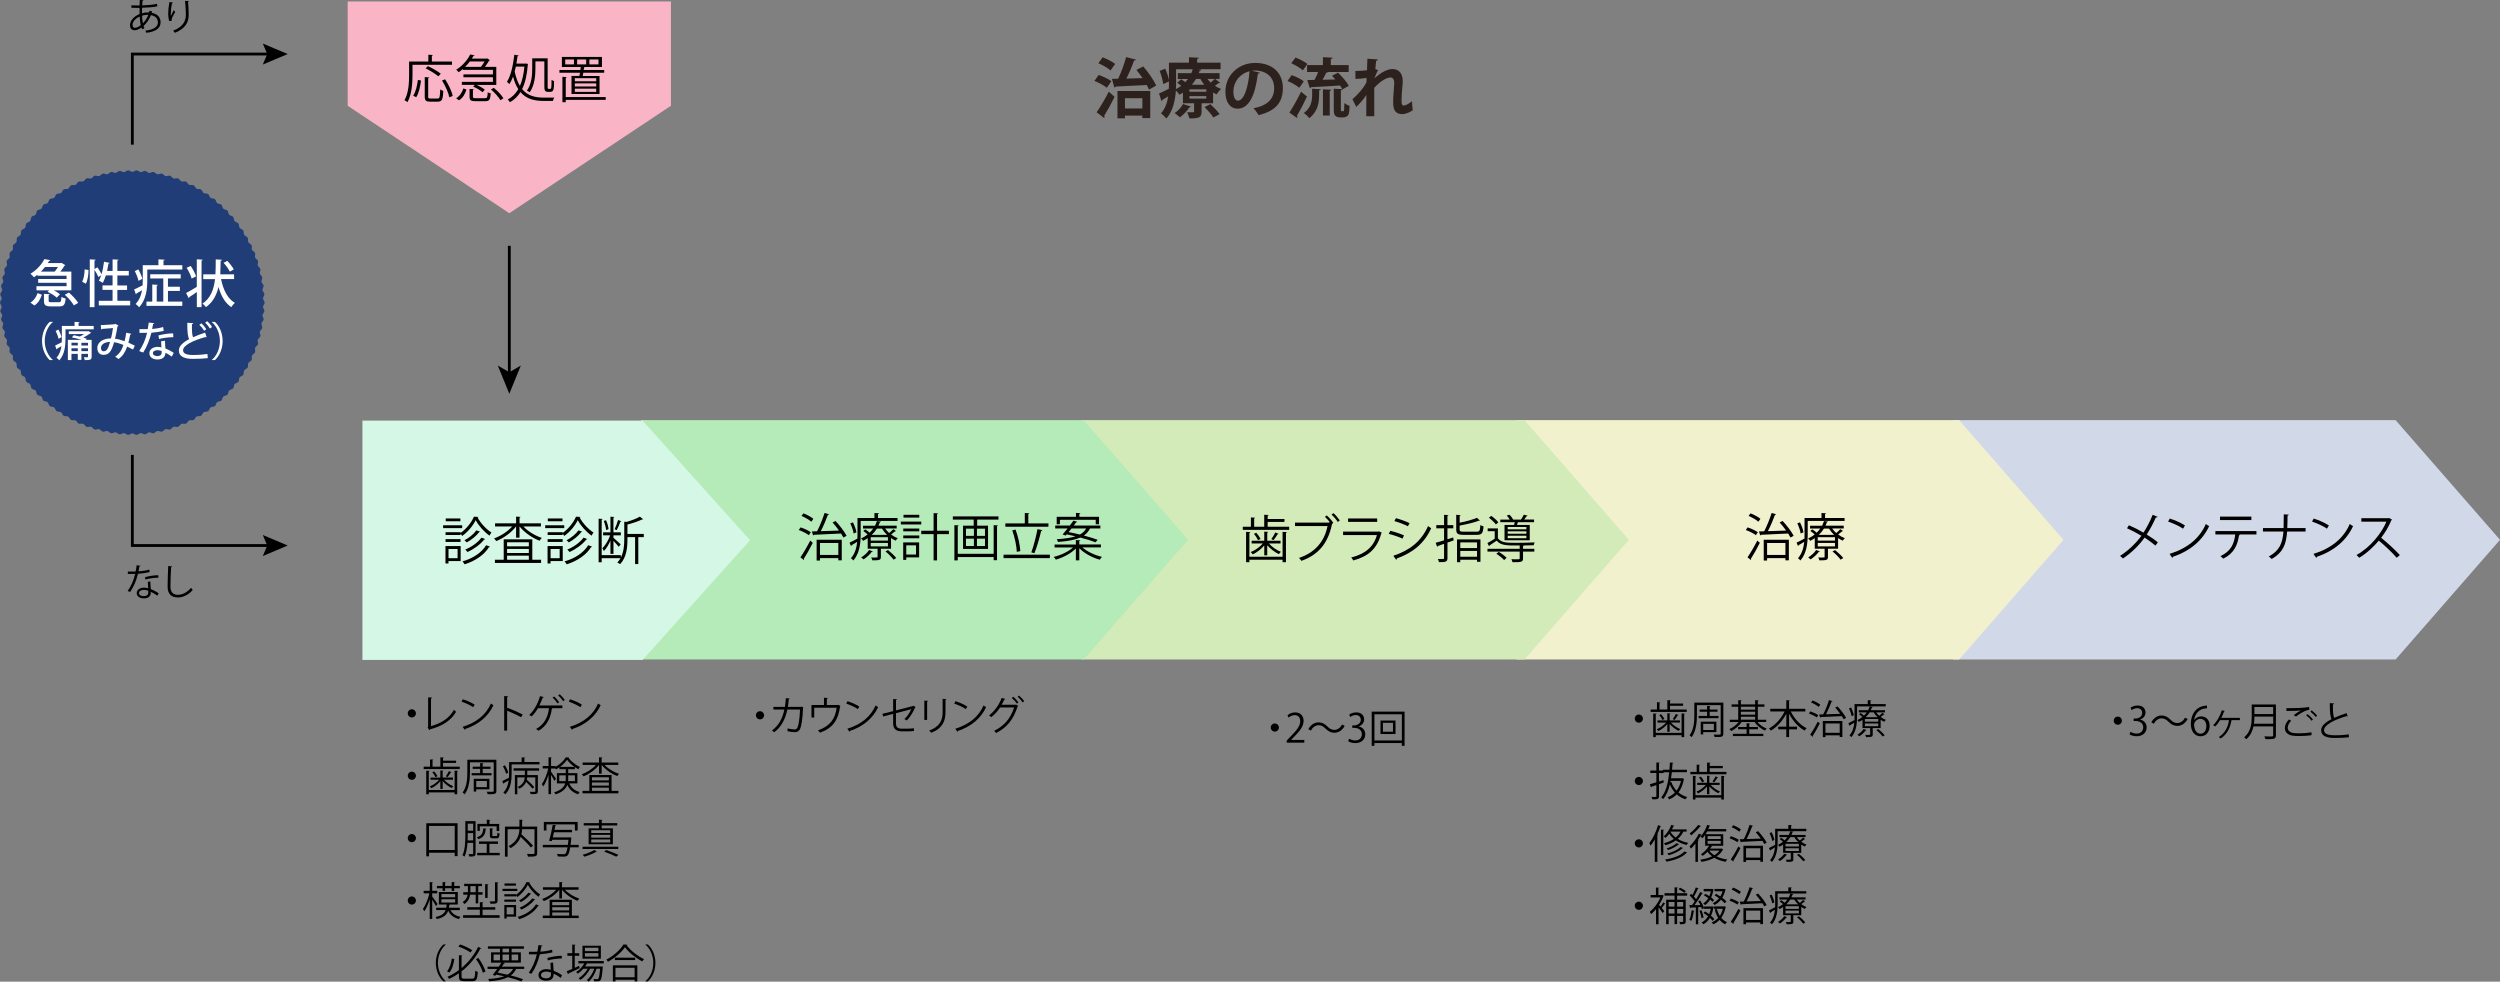 <?xml version="1.0" encoding="UTF-8"?><svg id="_レイヤー_2" xmlns="http://www.w3.org/2000/svg" viewBox="0 0 881.64 346.19"><rect x="0" y="0" width="881.64" height="346.19" fill="#808080" stroke="none"/><defs><style>.cls-1{fill:#203d77;}.cls-2{fill:#fff;}.cls-3{fill:#b5ebb8;}.cls-4{fill:#2d211d;}.cls-5{fill:#d1d9e8;}.cls-6{fill:#d3ebb8;}.cls-7{fill:#d5f7e5;}.cls-8{fill:#f2f1ce;}.cls-9{fill:#f9b4c6;}</style></defs><g id="_レイヤー_2-2"><polyline class="cls-5" points="688.77 232.57 844.83 232.57 881.64 190.37 844.83 148.17 784.78 148.17 688.77 148.17 688.77 232.57"/><path d="m750.8,185.24c1.69.74,3.48,1.64,5.11,2.59,1.15-1.73,2.34-4,3.24-6.28l1.76.72c-.07.16-.32.25-.65.22-.83,1.91-2,4.18-3.21,6.01,1.39.86,2.83,1.84,3.93,2.77l-.86,1.13c-.99-.86-2.34-1.85-3.83-2.81-1.86,2.65-4.56,5.33-7.62,7.36-.22-.27-.72-.7-1.03-.9,3.01-1.94,5.76-4.63,7.54-7.11-1.64-.97-3.38-1.89-5.08-2.65l.68-1.06Z"/><path d="m765.17,182.86c1.87.59,4.03,1.53,5.37,2.45l-.68,1.13c-1.3-.92-3.42-1.87-5.26-2.5l.58-1.08Zm-.07,12.48c6.39-1.98,10.64-5.56,12.8-10.55.38.31.79.54,1.17.74-2.25,4.93-6.64,8.77-12.75,10.8-.02.16-.13.34-.25.41l-.97-1.4Z"/><path d="m795.74,188.48h-6.09l.31.09c-.04.11-.16.2-.36.22-.49,3.35-1.71,6.34-5.56,8.23-.22-.23-.67-.67-.97-.9,3.75-1.8,4.79-4.32,5.2-7.63h-7v-1.21h14.48v1.21Zm-1.78-5.08h-11.06v-1.21h11.06v1.21Z"/><path d="m813.09,187.45h-6.52c-.34,4.63-1.51,7.44-5.44,9.69-.25-.29-.68-.63-1.03-.88,3.73-2.07,4.83-4.54,5.17-8.8h-7.22v-1.24h7.27c.05-1.4.07-3.03.07-4.84l1.76.11c-.02.18-.18.29-.43.32-.02,1.64-.02,3.1-.09,4.41h6.45v1.24Z"/><path d="m815.93,182.86c1.87.59,4.03,1.53,5.37,2.45l-.68,1.13c-1.3-.92-3.42-1.87-5.26-2.5l.58-1.08Zm-.07,12.48c6.39-1.98,10.64-5.56,12.8-10.55.38.31.79.54,1.17.74-2.25,4.93-6.64,8.77-12.75,10.8-.02.16-.13.34-.25.41l-.97-1.4Z"/><path d="m843.56,183.26c-.04.09-.13.16-.23.2-.97,2.29-2.12,4.27-3.6,6.19,1.96,1.57,4.92,4.25,6.59,6.1l-1.1.95c-1.58-1.84-4.48-4.57-6.32-6.05-1.58,1.93-4.32,4.56-6.93,6.05-.2-.27-.63-.72-.94-.97,4.99-2.74,8.93-7.85,10.55-11.76h-8.84v-1.22h9.54l.23-.09,1.04.59Z"/><polyline class="cls-8" points="534.83 232.57 690.9 232.57 727.71 190.37 690.9 148.17 630.84 148.17 534.83 148.17 534.83 232.57"/><path d="m616.33,185.98c1.22.4,2.79,1.12,3.58,1.71l-.68,1.04c-.76-.59-2.3-1.37-3.57-1.82l.67-.94Zm-.07,10.57c.99-1.4,2.41-3.83,3.46-5.91.72.63.81.72.9.79-.95,1.93-2.23,4.2-3.15,5.6.05.09.09.16.09.23s-.04.14-.09.22l-1.21-.94Zm1.06-15.52c1.24.47,2.74,1.28,3.51,1.93l-.72,1.03c-.74-.67-2.21-1.53-3.46-2.04l.67-.92Zm9.08.31c-.07.13-.22.2-.43.2-.63,1.71-1.6,4.05-2.52,5.78,1.94-.05,4.2-.13,6.43-.22-.7-.99-1.51-2-2.27-2.84l1.04-.54c1.51,1.6,3.15,3.78,3.89,5.22l-1.1.63c-.22-.41-.5-.9-.83-1.42-3.53.2-7.27.36-9.58.45-.04.14-.14.22-.27.23l-.45-1.42,1.84-.05c.95-1.8,2.03-4.5,2.63-6.46l1.62.45Zm-4.41,16.33v-7.33h8.86v7.26h-1.21v-.76h-6.46v.83h-1.19Zm7.65-6.19h-6.46v4.23h6.46v-4.23Z"/><path d="m650.48,183.72h-12.98v4.81c0,2.79-.34,6.61-2.57,9.13-.18-.23-.63-.65-.86-.81,1.46-1.64,2-3.75,2.2-5.76-.76.47-1.46.88-2,1.19.02.13-.05.25-.18.31l-.52-1.22c.74-.34,1.73-.86,2.79-1.44.02-.49.02-.94.02-1.39v-5.87h5.98v-1.76l1.62.11c-.02.13-.13.22-.36.25v1.4h6.88v1.06Zm-15.7.49c.58,1.13,1.1,2.59,1.22,3.51-.74.34-.86.38-.99.43-.13-.94-.61-2.43-1.17-3.58l.94-.36Zm11.38,2.21c.4.54.86,1.08,1.4,1.55.5-.41,1.12-.99,1.46-1.37l.96.68c-.05.07-.18.11-.34.09-.36.31-.92.77-1.4,1.13.74.56,1.55,1.01,2.36,1.31-.25.2-.58.59-.74.86-.56-.23-1.1-.56-1.64-.92v3.76h-3.58v2.88c0,1.17-.56,1.22-3.03,1.22-.05-.32-.25-.72-.4-1.01.4.02.76.02,1.08.02,1.17,0,1.17-.02,1.17-.27v-2.84h-3.47v-3.73c-.49.34-1.03.67-1.6.95-.16-.27-.5-.63-.76-.81.88-.41,1.66-.9,2.32-1.44-.43-.41-1.01-.88-1.51-1.22l.68-.58c.5.32,1.1.77,1.55,1.17.49-.47.9-.95,1.26-1.46h-3.6v-.99h4.23c.29-.56.5-1.1.67-1.64l1.42.16c-.04.14-.13.23-.36.23-.14.41-.31.83-.52,1.24h6.43v.99h-4.03Zm-4.36,8.01c-.05.11-.16.16-.36.14-.72.99-1.87,2.04-2.92,2.7-.2-.2-.59-.52-.85-.7,1.01-.59,2.14-1.58,2.79-2.61l1.33.47Zm5.31-3.78v-1.21h-6.07v1.21h6.07Zm0,2.05v-1.24h-6.07v1.24h6.07Zm-3.89-6.28c-.47.76-1.06,1.49-1.8,2.2h5.38c-.7-.67-1.31-1.42-1.78-2.2h-1.8Zm5.89,10.95c-.58-.81-1.8-2.05-2.86-2.9l.9-.49c1.04.83,2.29,2.02,2.9,2.81l-.94.58Z"/><polyline class="cls-6" points="381.57 232.57 537.63 232.57 574.44 190.37 537.63 148.17 477.58 148.17 381.57 148.17 381.57 232.57"/><path d="m447.05,185.76h7.58v1.1h-16.35v-1.1h2.86v-3.29l1.51.11c-.02.11-.13.2-.36.23v2.95h3.55v-4.23l1.57.09c-.02.13-.13.22-.36.25v1.17h5.92v1.03h-5.92v1.69Zm5.26,10.57v-8.77l1.53.09c-.02.12-.11.21-.34.25v10.37h-1.19v-.87h-11.7v.87h-1.17v-10.71l1.51.09c-.02.12-.11.21-.34.25v8.43h11.7Zm-6.46-.47v-3.51c-1.1,1.31-2.66,2.52-4.07,3.17-.16-.27-.47-.65-.72-.83,1.51-.59,3.21-1.76,4.27-3.03h-3.93v-.97h4.45v-3.22l1.4.11c-.02.11-.11.2-.34.23v2.88h4.68v.97h-4.09c1.06,1.22,2.74,2.38,4.23,2.95-.23.18-.56.58-.72.81-1.4-.63-3.01-1.86-4.11-3.13v3.56h-1.06Zm-2.21-5.37c-.27-.61-.86-1.57-1.44-2.23l.85-.38c.61.67,1.22,1.59,1.49,2.2l-.9.41Zm7.27-2.23c-.05.09-.18.14-.36.14-.36.59-.94,1.48-1.42,2.09,0,0-.79-.36-.79-.38.47-.63,1.08-1.64,1.4-2.34l1.17.49Z"/><path d="m469,184.18c-.52-.67-1.21-1.42-1.75-1.91l.63-.5c.81.68,1.8,1.82,2.3,2.59l-.34.25.14.07c-.05.09-.14.16-.25.2-1.39,6.79-4.9,10.84-10.79,12.91-.22-.32-.58-.79-.83-1.04,5.65-1.87,9-5.82,10.05-11.24h-11.47v-1.22h11.94l.23-.16.13.05Zm2.77-.11c-.45-.77-1.46-1.96-2.2-2.59l.67-.52c.83.68,1.73,1.8,2.25,2.59l-.72.52Z"/><path d="m487.36,187.89c-.04.07-.13.14-.23.18-1.48,5.44-4.48,8.08-9.87,9.58-.16-.32-.5-.77-.76-1.04,4.9-1.22,7.94-3.74,9.07-7.92h-11.92v-1.22h12.46l.18-.11,1.06.54Zm-1.69-3.85h-10.26v-1.19h10.26v1.19Z"/><path d="m490.29,187.2c1.62.36,3.64,1.04,4.84,1.62l-.54,1.13c-1.19-.58-3.26-1.3-4.84-1.66l.54-1.1Zm1.08,8.8c5.85-1.96,9.85-5.08,12.24-10.48.27.23.83.61,1.1.79-2.41,5.35-6.61,8.68-12.12,10.64.04.16-.05.38-.22.45l-1.01-1.4Zm.9-13.27c1.62.43,3.6,1.15,4.83,1.76l-.59,1.1c-1.28-.65-3.15-1.37-4.77-1.82l.54-1.04Z"/><path d="m512.48,189.53l.16,1.04-2.18.77v5.44c0,1.3-.59,1.5-2.99,1.46-.05-.29-.23-.79-.4-1.12.85.02,1.62.02,1.85.02.23-.02.34-.09.34-.34v-5.02c-.85.29-1.62.56-2.23.76,0,.14-.09.25-.22.29l-.5-1.42c.81-.22,1.84-.52,2.95-.86v-4.23h-2.74v-1.13h2.74v-3.64l1.55.09c-.02.14-.11.22-.36.25v3.29h2.07v1.13h-2.07v3.85l2.02-.63Zm2.27-2.79c0,.63.22.76,1.48.76h4.48c1.06,0,1.24-.32,1.35-2.34.27.2.77.4,1.12.45-.18,2.41-.59,3.01-2.39,3.01h-4.59c-2.07,0-2.65-.38-2.65-1.87v-5.2l1.57.09c-.02.13-.13.22-.36.25v2.45c2.25-.45,4.7-1.12,6.1-1.73l1.04.96c-.05.05-.13.07-.22.07-.04,0-.09,0-.14-.02-1.62.65-4.36,1.28-6.79,1.73v1.4Zm-.92,11.52v-8.03h8.26v7.9h-1.21v-.74h-5.91v.86h-1.15Zm7.06-6.99h-5.91v2h5.91v-2Zm-5.91,5.06h5.91v-2.04h-5.91v2.04Z"/><path d="m528.23,189.8c.74,1.04,2.14,1.53,3.85,1.58.63.02,1.53.04,2.52.04,2.23,0,5.01-.05,6.61-.14-.11.25-.29.7-.34,1.01-.88.04-2.12.05-3.44.07-.04.09-.13.14-.32.18v.99h3.98v.99h-3.98v2.39c0,.67-.16.99-.7,1.17-.56.18-1.48.18-3.01.18-.05-.32-.25-.74-.41-1.06.61.02,1.17.04,1.62.04s.79-.02.94-.02c.31-.02.38-.07.38-.31v-2.39h-11.36v-.99h11.36v-1.17c-4.5.05-6.64.05-8.12-1.69-.88.63-1.76,1.22-2.54,1.71,0,.14-.04.21-.16.25l-.56-1.13c.77-.41,1.73-.95,2.57-1.51v-2.65h-2.48v-.99h3.6v3.46Zm-2.34-7.87c.94.63,2.02,1.57,2.5,2.27l-.86.76c-.47-.7-1.53-1.69-2.45-2.38l.81-.65Zm4.54,15.59c-.54-.68-1.73-1.6-2.74-2.21l.83-.7c1.01.58,2.2,1.46,2.79,2.12l-.88.79Zm.14-12.4h3.37c.07-.31.18-.65.25-.97h-5.1v-.92h3.33c-.27-.47-.68-1.01-1.06-1.42l.99-.29c.49.49,1.03,1.19,1.28,1.71h2.75c.36-.52.77-1.22,1.01-1.73l1.33.36c-.04.11-.16.18-.34.16-.22.34-.56.79-.86,1.21h3.48v.92h-5.69c-.09.31-.22.65-.34.97h4.5v5.4h-8.89v-5.4Zm7.72,1.55v-.83h-6.59v.83h6.59Zm0,1.55v-.85h-6.59v.85h6.59Zm0,1.59v-.88h-6.59v.88h6.59Z"/><polyline class="cls-3" points="226.11 232.57 382.18 232.57 418.99 190.37 382.18 148.17 322.12 148.17 226.11 148.17 226.11 232.57"/><polygon class="cls-7" points="226.62 232.73 264.51 190.53 226.62 148.33 127.81 148.33 127.81 232.73 226.62 232.73"/><path d="m162.99,185.23v1.01h-6.72v-1.01h6.72Zm-.54,7.35v5.29h-4.29v.85h-1.06v-6.14h5.35Zm-.04-4.63c1.98-1.33,3.85-3.67,4.72-5.74l1.57.09c-.04.11-.13.18-.27.22,1.06,2,3.08,4.16,4.88,5.28-.23.31-.52.74-.68,1.1-1.85-1.3-3.82-3.46-4.88-5.46-.94,1.93-2.75,4.18-4.79,5.58-.13-.25-.34-.61-.54-.86v.52h-5.29v-.99h5.29v.27Zm0,2.18v.99h-5.29v-.99h5.29Zm-.05-7.29v.99h-5.17v-.99h5.17Zm-.99,10.77h-3.2v3.24h3.2v-3.24Zm11.45-.81c-.07.11-.18.16-.38.16-1.66,2.68-4.79,4.86-8.59,6.05-.16-.31-.49-.76-.76-1.03,3.66-1.03,6.77-3.08,8.35-5.71l1.37.52Zm-3.51-5.29c-.04.09-.14.14-.32.14-.99,1.3-2.75,2.75-4.39,3.64-.2-.22-.52-.56-.81-.76,1.55-.79,3.28-2.18,4.21-3.51l1.31.49Zm1.8,2.59c-.05.09-.18.14-.34.14-1.3,1.69-3.62,3.4-5.92,4.43-.18-.27-.5-.63-.79-.86,2.2-.88,4.5-2.52,5.73-4.21l1.33.5Z"/><path d="m190.76,185.65h-6.21c1.62,1.73,4.18,3.29,6.55,4.05-.29.23-.63.67-.81.99-2.56-.95-5.38-2.92-7.08-5.04v3.96h-1.21v-3.96c-1.69,2.2-4.48,4.18-7,5.17-.18-.29-.52-.72-.77-.95,2.29-.79,4.81-2.41,6.39-4.21h-6.03v-1.1h7.42v-2.38l1.55.11c-.02.13-.11.22-.34.25v2.02h7.54v1.1Zm-3.04,4.55v7.2h3.1v1.12h-16.28v-1.12h3.1v-7.2h10.08Zm-1.22,1.04h-7.67v1.42h7.67v-1.42Zm0,3.78v-1.44h-7.67v1.44h7.67Zm-7.67.94v1.44h7.67v-1.44h-7.67Z"/><path d="m198.99,185.23v1.01h-6.72v-1.01h6.72Zm-.54,7.35v5.29h-4.29v.85h-1.06v-6.14h5.35Zm-.04-4.63c1.98-1.33,3.85-3.67,4.72-5.74l1.57.09c-.04.11-.13.18-.27.22,1.06,2,3.08,4.16,4.88,5.28-.23.31-.52.74-.68,1.1-1.85-1.3-3.82-3.46-4.88-5.46-.94,1.93-2.75,4.18-4.79,5.58-.13-.25-.34-.61-.54-.86v.52h-5.29v-.99h5.29v.27Zm0,2.18v.99h-5.29v-.99h5.29Zm-.05-7.29v.99h-5.17v-.99h5.17Zm-.99,10.77h-3.2v3.24h3.2v-3.24Zm11.45-.81c-.07.11-.18.16-.38.16-1.66,2.68-4.79,4.86-8.59,6.05-.16-.31-.49-.76-.76-1.03,3.66-1.03,6.77-3.08,8.35-5.71l1.37.52Zm-3.51-5.29c-.04.09-.14.14-.32.14-.99,1.3-2.75,2.75-4.39,3.64-.2-.22-.52-.56-.81-.76,1.55-.79,3.28-2.18,4.21-3.51l1.31.49Zm1.8,2.59c-.05.09-.18.14-.34.14-1.3,1.69-3.62,3.4-5.92,4.43-.18-.27-.5-.63-.79-.86,2.2-.88,4.5-2.52,5.73-4.21l1.33.5Z"/><path d="m227.04,188.31v1.12h-1.94v9.49h-1.13v-9.49h-2.7v.77c0,2.99-.32,6.34-2.58,8.75-.22-.16-.68-.43-.99-.56.45-.47.83-.99,1.12-1.53h-6.63v1.42h-1.08v-15.36l1.42.09c-.02.13-.11.22-.34.23v12.53h6.75v.86c1.04-2.02,1.21-4.38,1.21-6.45v-6.19c.38.02.67.04.86.05,1.73-.5,3.56-1.19,4.63-1.84l1.21.92c-.05.05-.18.09-.38.05-1.24.63-3.31,1.33-5.2,1.82v3.3h5.78Zm-11.76,7.02v-4.66c-.65,1.44-1.48,2.84-2.32,3.67-.11-.31-.36-.74-.54-.99,1.03-.99,2.14-2.84,2.77-4.56h-2.5v-1.06h2.59v-5.51l1.39.09c-.02.13-.11.2-.34.23v5.19h2.61v1.06h-2.61v.85c.56.47,2.16,1.94,2.56,2.32l-.7.88c-.34-.47-1.19-1.4-1.85-2.11v4.59h-1.04Zm-1.55-11.88c.45.99.81,2.3.88,3.17l-.86.31c-.07-.88-.41-2.2-.83-3.21l.81-.27Zm5.42.36c-.05.11-.18.16-.36.16-.31.86-.85,2.14-1.3,2.99-.16-.07-.59-.27-.74-.32.41-.86.94-2.3,1.21-3.26l1.19.43Z"/><polygon class="cls-9" points="122.61 37.3 179.61 75.19 236.61 37.3 236.61 .52 122.61 .52 122.61 37.3"/><path d="m159.39,22.85h-13.92v3.6c0,2.77-.23,6.82-1.78,9.58-.22-.22-.76-.56-1.04-.7,1.48-2.61,1.62-6.27,1.62-8.88v-4.75h6.79v-2.41l1.6.11c-.02.12-.11.22-.36.25v2.05h7.09v1.15Zm-10.91,5.56c-.27,1.96-.74,4.41-1.69,5.87l-1.08-.52c.94-1.4,1.42-3.67,1.67-5.6l1.1.25Zm2.5,5.63c0,.59.13.7.85.7h2.47c.74,0,.86-.47.94-3.21.27.23.77.43,1.1.52-.14,3.01-.47,3.8-1.94,3.8h-2.68c-1.51,0-1.93-.4-1.93-1.82v-6.84l1.57.11c-.02.13-.13.22-.36.25v6.48Zm-.07-10.73c1.55.72,3.53,1.87,4.54,2.7l-.88.9c-.94-.83-2.9-2.03-4.47-2.81l.81-.79Zm7.56,11.02c-.31-1.58-1.4-4.07-2.59-5.94l1.08-.43c1.22,1.84,2.38,4.27,2.68,5.87l-1.17.5Z"/><path d="m163.25,24.66v-.34c-.47.4-.97.79-1.51,1.15-.18-.29-.58-.67-.86-.87,2.41-1.51,4.09-3.64,4.93-5.38l1.55.25c-.04.13-.16.22-.38.22-.18.3-.36.63-.58.97h5.22l.2-.07.94.61c-.05.07-.16.13-.25.14-.38.67-.94,1.51-1.51,2.25h4.02v6.36h-6.95c1.1.45,2.27,1.13,2.9,1.71l-.81.88c-.68-.67-2.11-1.51-3.31-2l.58-.6h-4.56v-1.06h10.97v-1.64h-10.41v-.99h10.41v-1.6h-10.57Zm1.26,6.91c-.47,1.48-1.22,2.94-2.65,3.8l-.99-.72c1.3-.77,2.12-2.11,2.54-3.47l1.1.4Zm5.08-7.98c.45-.54.94-1.26,1.31-1.91h-5.22c-.47.63-1.03,1.28-1.66,1.91h5.56Zm-2.81,10.5c0,.47.16.54,1.08.54h3.15c.77,0,.92-.25.99-2.11.25.18.74.36,1.06.43-.14,2.21-.52,2.74-1.94,2.74h-3.35c-1.75,0-2.18-.34-2.18-1.58v-2.74l1.53.09c-.02.12-.11.21-.34.25v2.38Zm9.69,1.24c-.61-1.1-2.03-2.68-3.33-3.78l.99-.58c1.3,1.06,2.77,2.59,3.4,3.69l-1.06.67Z"/><path d="m186.21,22.56c0,.09-.04.18-.07.25-.29,3.67-.95,6.46-2.02,8.61,2.07,2.5,4.84,3.01,7.81,3.01h3.53c-.2.29-.4.85-.47,1.17h-3.11c-3.22,0-6.16-.58-8.34-3.13-.97,1.57-2.21,2.74-3.71,3.58-.18-.29-.5-.74-.76-.97,1.49-.77,2.74-1.96,3.71-3.65-.76-1.15-1.37-2.59-1.85-4.43-.38,1.03-.81,1.93-1.3,2.68-.18-.22-.59-.63-.85-.83,1.37-2.09,2.16-5.78,2.61-9.56l1.53.29c-.05.14-.16.22-.4.22-.13.88-.25,1.76-.41,2.63h3.21l.22-.04.67.18Zm-4.3.92c-.13.59-.27,1.17-.41,1.75.45,2.14,1.08,3.8,1.85,5.08.79-1.78,1.33-4.05,1.58-6.82h-3.02Zm6.91-1.84v2.54c0,2.47-.29,5.98-2.03,8.39-.22-.2-.7-.52-.97-.65,1.67-2.3,1.87-5.47,1.87-7.76v-3.58h5.44v9.74c0,.88.02,1.03.38,1.03.61,0,.68,0,.77-.14.22-.18.22-1.96.22-3.08.23.2.59.38.9.47-.05,2.97-.11,3.8-1.4,3.8h-.77c-1.26,0-1.26-.85-1.26-2.2v-8.55h-3.13Z"/><path d="m201.56,26.79h2.77c.07-.34.14-.74.2-1.13h-7.24v-.97h7.38c.05-.36.11-.72.14-1.06h-6.66v-3.56h14.13v3.56h-5.96c-.05.05-.16.09-.32.11-.04.29-.07.61-.13.95h7.2v.97h-7.36c-.07.4-.14.79-.2,1.13h5.92v6.37h-9.89v-6.37Zm12.05,7.44v.99h-14.1v.81h-1.17v-8.95l1.51.11c-.02.12-.11.2-.34.23v6.81h14.1Zm-11.2-11.51v-1.76h-3.08v1.76h3.08Zm7.85,5.94v-1.08h-7.54v1.08h7.54Zm0,1.84v-1.08h-7.54v1.08h7.54Zm0,1.89v-1.13h-7.54v1.13h7.54Zm-6.73-11.43v1.76h3.19v-1.76h-3.19Zm4.32,0v1.76h3.22v-1.76h-3.22Z"/><path d="m282.34,185.98c1.22.4,2.79,1.12,3.58,1.71l-.68,1.04c-.76-.59-2.3-1.37-3.56-1.82l.67-.94Zm-.07,10.57c.99-1.4,2.41-3.83,3.46-5.91.72.63.81.72.9.79-.95,1.93-2.23,4.2-3.15,5.6.05.09.09.16.09.23s-.04.14-.09.22l-1.21-.94Zm1.06-15.52c1.24.47,2.74,1.28,3.51,1.93l-.72,1.03c-.74-.67-2.21-1.53-3.46-2.04l.67-.92Zm9.07.31c-.07.13-.22.2-.43.2-.63,1.71-1.6,4.05-2.52,5.78,1.94-.05,4.2-.13,6.43-.22-.7-.99-1.51-2-2.27-2.84l1.04-.54c1.51,1.6,3.15,3.78,3.89,5.22l-1.1.63c-.22-.41-.5-.9-.83-1.42-3.53.2-7.27.36-9.58.45-.04.14-.14.22-.27.23l-.45-1.42,1.84-.05c.95-1.8,2.03-4.5,2.63-6.46l1.62.45Zm-4.41,16.33v-7.33h8.86v7.26h-1.21v-.76h-6.46v.83h-1.19Zm7.65-6.19h-6.46v4.23h6.46v-4.23Z"/><path d="m316.5,183.72h-12.98v4.81c0,2.79-.34,6.61-2.57,9.13-.18-.23-.63-.65-.86-.81,1.46-1.64,2-3.75,2.2-5.76-.76.47-1.46.88-2,1.19.02.13-.05.25-.18.31l-.52-1.22c.74-.34,1.73-.86,2.79-1.44.02-.49.02-.94.02-1.39v-5.87h5.98v-1.76l1.62.11c-.02.13-.13.22-.36.25v1.4h6.88v1.06Zm-15.7.49c.58,1.13,1.1,2.59,1.22,3.51-.74.34-.86.38-.99.43-.13-.94-.61-2.43-1.17-3.58l.94-.36Zm11.38,2.21c.4.54.86,1.08,1.4,1.55.5-.41,1.12-.99,1.46-1.37l.95.68c-.05.07-.18.11-.34.09-.36.31-.92.77-1.4,1.13.74.56,1.55,1.01,2.36,1.31-.25.2-.58.59-.74.86-.56-.23-1.1-.56-1.64-.92v3.76h-3.58v2.88c0,1.17-.56,1.22-3.02,1.22-.05-.32-.25-.72-.4-1.01.4.02.76.02,1.08.02,1.17,0,1.17-.02,1.17-.27v-2.84h-3.48v-3.73c-.49.34-1.03.67-1.6.95-.16-.27-.5-.63-.76-.81.88-.41,1.66-.9,2.32-1.44-.43-.41-1.01-.88-1.51-1.22l.68-.58c.5.32,1.1.77,1.55,1.17.49-.47.9-.95,1.26-1.46h-3.6v-.99h4.23c.29-.56.5-1.1.67-1.64l1.42.16c-.04.14-.13.23-.36.23-.14.41-.31.83-.52,1.24h6.43v.99h-4.03Zm-4.36,8.01c-.05.11-.16.16-.36.14-.72.99-1.87,2.04-2.92,2.7-.2-.2-.59-.52-.85-.7,1.01-.59,2.14-1.58,2.79-2.61l1.33.47Zm5.31-3.78v-1.21h-6.07v1.21h6.07Zm0,2.05v-1.24h-6.07v1.24h6.07Zm-3.89-6.28c-.47.76-1.06,1.49-1.8,2.2h5.38c-.7-.67-1.31-1.42-1.78-2.2h-1.8Zm5.89,10.95c-.58-.81-1.8-2.05-2.86-2.9l.9-.49c1.04.83,2.29,2.02,2.9,2.81l-.94.58Z"/><path d="m324.88,183.94v1.01h-7.2v-1.01h7.2Zm-.74,7.35v5.29h-4.54v.85h-1.08v-6.14h5.62Zm-5.6-3.91v-.99h5.65v.99h-5.65Zm0,2.45v-.99h5.65v.99h-5.65Zm5.65-8.28v.99h-5.56v-.99h5.56Zm-1.15,10.77h-3.44v3.24h3.44v-3.24Zm11.6-5.15v1.19h-4.18v9.27h-1.22v-9.27h-4.36v-1.19h4.36v-6.23l1.58.11c-.02.13-.11.22-.36.25v5.87h4.18Z"/><path d="m336.02,182.1h16.1v1.15h-7.51v2.14h3.83v8.19h-8.82v-8.19h3.76v-2.14h-7.36v-1.15Zm14.4,13.2v-10.1l1.53.09c-.02.13-.11.22-.34.25v12.03h-1.19v-1.12h-12.66v1.17h-1.19v-12.42l1.53.09c-.02.13-.11.22-.34.25v9.76h12.66Zm-9.76-8.86v2.54h2.79v-2.54h-2.79Zm0,3.53v2.58h2.79v-2.58h-2.79Zm6.7-.99v-2.54h-2.83v2.54h2.83Zm0,3.57v-2.58h-2.83v2.58h2.83Z"/><path d="m353.91,195.61h16.33v1.21h-16.33v-1.21Zm15.83-11.04v1.19h-15.2v-1.19h6.86v-3.67l1.6.11c-.02.13-.11.22-.36.25v3.31h7.09Zm-11.61,2.18c.94,2.43,1.58,5.53,1.69,7.6-.13,0-.25.02-1.24.27-.07-2.03-.72-5.17-1.6-7.58l1.15-.29Zm9.49.23c-.05.13-.22.23-.45.25-.54,2.38-1.55,5.89-2.39,7.87l-1.08-.31c.79-2.05,1.71-5.67,2.18-8.19l1.75.38Z"/><path d="m388.24,193.05h-6.52c1.67,1.49,4.41,2.77,6.91,3.33-.25.23-.61.7-.77,1.01-2.61-.7-5.51-2.25-7.24-4.07v4.29h-1.21v-4.18c-1.73,1.75-4.52,3.22-7.06,3.93-.16-.29-.5-.74-.76-.97,2.47-.56,5.19-1.85,6.81-3.33h-6.5v-1.04h7.51v-1.57l1.57.11c-.02.13-.11.22-.36.25v1.21h7.62v1.04Zm-12.39-4.18l-1.12-.38c.52-.58,1.13-1.33,1.76-2.12h-4.36v-1.03h5.15c.45-.61.9-1.21,1.28-1.75l1.4.45c-.04.09-.16.16-.43.13-.25.36-.56.76-.86,1.17h9.38v1.03h-3.66c-.49.99-1.15,1.82-2.14,2.5,1.85.49,3.58,1.01,4.84,1.49l-.74.88c-1.3-.5-3.26-1.12-5.37-1.67-1.73.77-4.21,1.3-7.9,1.55-.05-.27-.23-.72-.4-.97,2.9-.18,5.04-.52,6.61-1.01-1.04-.27-2.11-.5-3.1-.7l-.36.43Zm-2.07-5.55v1.57h-1.13v-2.63h6.79v-1.39l1.57.09c-.02.14-.13.22-.36.25v1.04h6.93v2.63h-1.17v-1.57h-12.62Zm4.11,3.04c-.34.43-.68.86-1.03,1.28,1.26.23,2.61.54,3.96.86,1.06-.56,1.75-1.26,2.21-2.14h-5.15Z"/><path d="m146.68,251.57c0,.8-.64,1.44-1.44,1.44s-1.44-.64-1.44-1.44.64-1.44,1.44-1.44,1.44.67,1.44,1.44Z"/><path d="m152,256.07c3.56-1,6.39-2.7,8.11-5.76.18.24.53.53.74.7-1.89,3.22-5.01,5.1-9.23,6.21-.03.11-.11.24-.22.28l-.59-.98.17-.27v-10.32l1.44.07c-.01.15-.14.28-.42.31v9.76Z"/><path d="m163.22,246.6c1.46.46,3.14,1.19,4.17,1.91l-.53.88c-1.01-.71-2.66-1.46-4.09-1.95l.45-.84Zm-.06,9.71c4.97-1.54,8.28-4.33,9.96-8.21.29.24.62.42.91.57-1.75,3.84-5.17,6.82-9.92,8.4-.01.13-.1.27-.2.32l-.76-1.09Z"/><path d="m183.77,252.92c-1.43-.77-3.39-1.68-4.92-2.28v7h-1.05v-12.17l1.41.08c-.01.15-.13.25-.36.29v4.09l.21-.29c1.64.6,3.81,1.57,5.27,2.34l-.56.94Z"/><path d="m198.33,248.8v.95h-3.47c-.04.08-.13.15-.25.17-.42,3.25-1.74,6.08-4.69,7.79-.22-.21-.6-.46-.87-.63,2.87-1.55,4.2-4.19,4.55-7.33h-3.89c-.64,1.15-1.46,2.18-2.21,2.88-.21-.15-.6-.36-.88-.49,1.51-1.3,3.14-4.03,3.81-6.64l1.34.31c-.03.1-.15.21-.38.21-.29.87-.77,1.93-1.19,2.77h8.14Zm-2.94-3.19c.64.53,1.4,1.43,1.79,2.04l-.55.41c-.41-.64-1.13-1.5-1.75-2.03l.5-.42Zm1.98-.78c.64.55,1.4,1.41,1.79,2.03l-.55.42c-.41-.66-1.13-1.5-1.75-2.03l.5-.42Z"/><path d="m201.03,246.6c1.46.46,3.14,1.19,4.17,1.91l-.53.88c-1.01-.71-2.66-1.46-4.09-1.95l.45-.84Zm-.06,9.71c4.97-1.54,8.28-4.33,9.96-8.21.29.24.62.42.91.57-1.75,3.84-5.17,6.82-9.92,8.4-.01.13-.1.27-.2.32l-.76-1.09Z"/><path d="m146.68,273.57c0,.8-.64,1.44-1.44,1.44s-1.44-.64-1.44-1.44.64-1.44,1.44-1.44,1.44.67,1.44,1.44Z"/><path d="m156.23,270.37h5.9v.85h-12.72v-.85h2.23v-2.56l1.18.08c-.01.08-.1.15-.28.18v2.3h2.76v-3.29l1.22.07c-.01.1-.1.17-.28.2v.91h4.61v.8h-4.61v1.32Zm4.09,8.22v-6.82l1.19.07c-.01.1-.08.17-.27.2v8.07h-.92v-.67h-9.1v.67h-.91v-8.33l1.18.07c-.01.1-.08.17-.27.2v6.55h9.1Zm-5.03-.36v-2.73c-.85,1.02-2.07,1.96-3.17,2.47-.13-.21-.36-.5-.56-.64,1.18-.46,2.49-1.37,3.32-2.35h-3.05v-.76h3.46v-2.51l1.09.08c-.01.08-.08.15-.27.18v2.24h3.64v.76h-3.18c.83.95,2.13,1.85,3.29,2.3-.18.14-.43.45-.56.63-1.09-.49-2.34-1.44-3.19-2.44v2.77h-.83Zm-1.72-4.17c-.21-.48-.67-1.22-1.12-1.74l.66-.29c.48.52.95,1.23,1.16,1.71l-.7.32Zm5.66-1.74c-.04.07-.14.11-.28.11-.28.46-.73,1.15-1.11,1.62,0,0-.62-.28-.62-.29.36-.49.84-1.27,1.09-1.82l.91.38Z"/><path d="m175.05,267.93v10.93c0,1.23-.64,1.25-3.07,1.22-.04-.24-.2-.63-.32-.88.48.01.94.03,1.3.03,1.05,0,1.15,0,1.15-.38v-10.02h-8.38v3.56c0,2.31-.24,5.55-1.86,7.73-.15-.18-.53-.5-.74-.62,1.53-2.06,1.68-4.93,1.68-7.12v-4.45h10.24Zm-8.71,4.72h2.98v-1.5h-2.63v-.77h2.63v-1.29l1.18.07c-.01.1-.1.17-.27.2v1.02h2.76v.77h-2.76v1.5h3.12v.78h-7.02v-.78Zm6.26,5.71h-4.65v.8h-.88v-4.5h5.53v3.7Zm-.9-2.93h-3.75v2.16h3.75v-2.16Z"/><path d="m184.94,268.73h5.32v.85h-9.83v3.38c0,2.2-.28,5.2-2.24,7.16-.13-.18-.49-.5-.69-.63,1.2-1.22,1.71-2.77,1.9-4.27-.66.36-1.27.73-1.72.97,0,.11-.07.2-.14.24l-.42-.97c.63-.28,1.48-.73,2.37-1.2.03-.45.04-.88.04-1.3v-4.22h4.43v-1.65l1.26.08c-.01.1-.1.17-.28.2v1.37Zm-6.86,1.15c.5.81,1.01,1.9,1.16,2.59l-.77.41c-.15-.7-.62-1.82-1.11-2.66l.71-.34Zm3.03,1.9v-.84h9.01v.84h-4.17v1.56h3.73v5.67c0,.95-.38,1.09-2.52,1.06-.06-.24-.2-.6-.34-.84.48.01.91.03,1.22.03.67,0,.74,0,.74-.25v-4.85h-2.86c-.01.27-.06.53-.13.81.92.81,2.06,1.92,2.62,2.62l-.63.53c-.48-.62-1.39-1.57-2.24-2.37-.38.87-1.08,1.74-2.4,2.41-.11-.2-.36-.49-.56-.64,1.92-.87,2.38-2.21,2.48-3.36h-2.62v5.94h-.87v-6.77h3.52v-1.56h-3.98Z"/><path d="m203.62,276.26h-2.87c.8,1.77,1.97,2.51,3.67,3.08-.22.2-.46.53-.56.81-1.74-.67-2.94-1.53-3.8-3.36-.48,1.3-1.61,2.52-4.12,3.35-.1-.2-.36-.56-.53-.7,2.55-.83,3.54-1.96,3.91-3.18h-2.93v-3.61h3.12v-1.39h-2.24v-.67c-.39.28-.78.53-1.19.74-.04-.08-.11-.2-.17-.31h-1.58v1.15c.41.52,1.5,2.09,1.75,2.46l-.55.76c-.21-.46-.76-1.42-1.2-2.13v6.79h-.9v-6.84c-.49,1.61-1.16,3.19-1.83,4.15-.13-.25-.35-.62-.52-.83.9-1.22,1.82-3.52,2.27-5.52h-1.96v-.88h2.05v-3.08l1.16.08c-.01.08-.08.15-.27.18v2.82h1.58v.28c1.5-.81,2.93-2.12,3.61-3.33.17,0,.32.01,1.19.04-.01.08-.1.14-.2.17.91,1.25,2.54,2.52,3.98,3.18-.18.22-.38.56-.5.81-.41-.21-.84-.48-1.26-.77v.74h-2.35v1.39h3.24v3.61Zm-6.39-.78h2.24c.03-.27.04-.53.04-.8v-1.26h-2.28v2.06Zm5.38-5.04c-1.02-.73-2-1.62-2.63-2.49-.56.84-1.46,1.74-2.48,2.49h5.11Zm.14,2.98h-2.37v1.29c0,.25-.01.52-.03.77h2.4v-2.06Z"/><path d="m218.04,269.76h-4.83c1.26,1.34,3.25,2.56,5.1,3.15-.22.18-.49.52-.63.77-1.99-.74-4.19-2.27-5.5-3.92v3.08h-.94v-3.08c-1.32,1.71-3.49,3.25-5.45,4.02-.14-.22-.41-.56-.6-.74,1.78-.62,3.74-1.88,4.97-3.28h-4.69v-.85h5.77v-1.85l1.2.08c-.01.1-.08.17-.27.2v1.57h5.87v.85Zm-2.37,3.54v5.6h2.41v.87h-12.66v-.87h2.41v-5.6h7.84Zm-.95.81h-5.97v1.11h5.97v-1.11Zm0,2.94v-1.12h-5.97v1.12h5.97Zm-5.97.73v1.12h5.97v-1.12h-5.97Z"/><path d="m146.68,295.57c0,.8-.64,1.44-1.44,1.44s-1.44-.64-1.44-1.44.64-1.44,1.44-1.44,1.44.67,1.44,1.44Z"/><path d="m150.33,290.32h11.04v11.6h-1.01v-1.2h-9.06v1.27h-.97v-11.67Zm.97,9.44h9.06v-8.5h-9.06v8.5Z"/><path d="m167.72,289.59v11.36c0,1.02-.46,1.15-2.23,1.12-.03-.22-.15-.63-.28-.87.34,0,.64.01.88.01.74,0,.77,0,.77-.28v-3.68h-2c-.11,1.68-.39,3.47-1.01,4.83-.17-.15-.53-.36-.76-.45.94-2,1.01-4.86,1.01-6.95v-5.1h3.61Zm-2.77,5.1c0,.52-.01,1.08-.03,1.68h1.95v-2.55h-1.92v.87Zm1.92-4.22h-1.92v2.48h1.92v-2.48Zm4.68,1.77c-.01.1-.1.17-.27.18-.15,1.68-.63,2.89-2.62,3.52-.08-.21-.31-.52-.49-.69,1.72-.5,2.14-1.47,2.27-3.11l1.11.1Zm1.06,8.53h3.61v.85h-7.93v-.85h3.36v-3.18h-2.72v-.85h6.67v.85h-3v3.18Zm-3.4-9.38v1.65h-.85v-2.49h3.31v-1.48l1.23.08c-.01.1-.1.17-.28.2v1.21h3.42v2.49h-.9v-1.65h-5.92Zm3.56.71l1.12.08c-.01.1-.08.15-.27.18v2.17c0,.28.06.32.38.32h1.05c.28,0,.34-.13.36-1.21.18.14.53.27.78.32-.1,1.36-.32,1.68-1.04,1.68h-1.27c-.91,0-1.12-.24-1.12-1.11v-2.45Z"/><path d="m189.44,291.51v9.3c0,.66-.15.97-.63,1.13-.48.15-1.34.17-2.62.17-.04-.28-.2-.7-.34-.97.52.01,1.02.03,1.43.03,1.16,0,1.22,0,1.22-.36v-8.38h-4.38c-.03.57-.1,1.18-.24,1.79,1.46,1.28,3.21,2.97,4.09,4.05l-.77.6c-.77-.97-2.24-2.49-3.6-3.74-.52,1.41-1.55,2.82-3.57,3.99-.14-.21-.45-.55-.67-.71,3.19-1.72,3.73-4.09,3.81-5.98h-4.16v9.68h-.94v-10.6h5.11v-2.45l1.23.08c-.01.1-.08.17-.28.2v2.17h5.31Z"/><path d="m204.08,297.94v.88h-3.01c-.48,3.08-1.02,3.28-2.51,3.28-.5,0-1.18-.03-1.85-.07-.03-.27-.15-.64-.32-.9.99.1,1.96.11,2.33.11.32,0,.5-.03.66-.17.29-.25.53-.92.76-2.25h-8.71v-.88h8.84l.2-1.79h-5.73l-.13.49-.97-.1c.43-1.43.97-3.88,1.29-5.64l1.2.13c-.03.11-.11.17-.29.18-.08.43-.18.92-.29,1.44h6.18v.84h-6.36c-.14.62-.28,1.23-.42,1.81h5.79c.17-.03.2-.03.21-.03l.55.13c-.07.36-.24,2.14-.29,2.55h2.9Zm-11.36-7.2v2.16h-.94v-3.04h11.93v3.04h-.97v-2.16h-10.03Z"/><path d="m218.04,298.6v.81h-12.59v-.81h12.59Zm-7.54,1.69c-.06.04-.15.08-.28.1-.94.6-2.7,1.32-4.12,1.72-.14-.2-.45-.49-.64-.67,1.43-.39,3.22-1.09,4.12-1.69l.92.55Zm.71-8.18v-1.01h-5.36v-.81h5.36v-1.23l1.26.08c-.01.1-.1.17-.28.2v.95h5.48v.81h-5.48v1.01h3.95v5.62h-8.56v-5.62h3.63Zm3.98,1.65v-.99h-6.68v.99h6.68Zm0,1.64v-.99h-6.68v.99h6.68Zm0,1.67v-1.04h-6.68v1.04h6.68Zm2.13,5.04c-.98-.5-2.61-1.21-4.22-1.76.34-.34.49-.48.62-.6,1.6.53,3.32,1.22,4.38,1.72l-.78.64Z"/><path d="m146.68,317.57c0,.8-.64,1.44-1.44,1.44s-1.44-.64-1.44-1.44.64-1.44,1.44-1.44,1.44.67,1.44,1.44Z"/><path d="m152.42,316.17c.43.53,1.61,2.21,1.88,2.62l-.55.74c-.24-.49-.85-1.48-1.33-2.24v6.77h-.88v-6.93c-.5,1.65-1.19,3.26-1.91,4.25-.1-.25-.34-.62-.5-.83.91-1.22,1.85-3.52,2.3-5.52h-2.03v-.88h2.14v-3.08l1.16.08c-.01.08-.1.15-.28.18v2.82h1.78v.88h-1.78v1.15Zm9.74,4.79h-3.29c.62,1.23,1.83,2.04,3.56,2.35-.2.18-.45.53-.57.8-1.88-.45-3.11-1.44-3.8-2.96-.5,1.44-1.54,2.41-3.99,2.97-.1-.22-.31-.56-.49-.73,2.13-.45,3.1-1.2,3.57-2.44h-3.32v-.84h3.54c.07-.35.13-.71.15-1.12h-2.75v-4.43h6.67v4.43h-2.73c-.03.07-.11.11-.25.14-.04.35-.08.67-.14.98h3.84v.84Zm-6.08-6.77v-.94h-2v-.83h2v-1.36l1.16.07c-.01.1-.08.17-.27.18v1.11h2.31v-1.36l1.18.07c-.01.1-.1.17-.28.2v1.09h1.99v.83h-1.99v.94h-.9v-.94h-2.31v.94h-.9Zm-.41,1.11v1.13h4.85v-1.13h-4.85Zm0,1.82v1.16h4.85v-1.16h-4.85Z"/><path d="m167.75,315.5h-1.95c-.17,1.18-.69,2.41-2,3.31-.13-.2-.45-.52-.64-.66,1.13-.76,1.6-1.71,1.76-2.65h-1.55v-.85h1.64v-2.14h-1.32v-.84h6.28v.84h-1.32v2.14h1.53v.85h-1.53v3.09h-.9v-3.09Zm2.44,7.26h6v.9h-12.89v-.9h5.92v-1.96h-4.43v-.87h4.43v-1.79l1.23.08c-.01.1-.08.17-.27.2v1.51h4.48v.87h-4.48v1.96Zm-4.31-10.25v2.14h1.88v-2.14h-1.88Zm6.37-.64c-.01.1-.08.15-.28.18v4.61h-.88v-4.88l1.16.08Zm3.49-.67c-.01.1-.08.17-.27.2v6.26c0,1.01-.57,1.06-2.49,1.06-.04-.25-.18-.6-.31-.84.32.01.63.01.88.01,1.01,0,1.01-.01,1.01-.24v-6.53l1.18.07Z"/><path d="m182.43,313.44v.78h-5.23v-.78h5.23Zm-.42,5.71v4.12h-3.33v.66h-.83v-4.78h4.16Zm-.03-3.6c1.54-1.04,3-2.86,3.67-4.47l1.22.07c-.03.08-.1.14-.21.17.83,1.55,2.4,3.24,3.8,4.1-.18.24-.41.57-.53.85-1.44-1.01-2.97-2.69-3.8-4.24-.73,1.5-2.14,3.25-3.73,4.34-.1-.2-.27-.48-.42-.67v.41h-4.12v-.77h4.12v.21Zm0,1.69v.77h-4.12v-.77h4.12Zm-.04-5.67v.77h-4.02v-.77h4.02Zm-.77,8.38h-2.49v2.52h2.49v-2.52Zm8.91-.63c-.06.08-.14.13-.29.13-1.29,2.09-3.73,3.78-6.68,4.71-.13-.24-.38-.59-.59-.8,2.84-.8,5.27-2.39,6.5-4.44l1.06.41Zm-2.73-4.12c-.03.07-.11.11-.25.11-.77,1.01-2.14,2.14-3.42,2.83-.15-.17-.41-.43-.63-.59,1.2-.62,2.55-1.7,3.28-2.73l1.02.38Zm1.4,2.02c-.04.07-.14.11-.27.11-1.01,1.32-2.82,2.65-4.61,3.45-.14-.21-.39-.49-.62-.67,1.71-.69,3.5-1.96,4.45-3.28l1.04.39Z"/><path d="m204.04,313.76h-4.83c1.26,1.34,3.25,2.56,5.1,3.15-.22.18-.49.52-.63.77-1.99-.74-4.19-2.27-5.5-3.92v3.08h-.94v-3.08c-1.32,1.71-3.49,3.25-5.45,4.02-.14-.22-.41-.56-.6-.74,1.78-.62,3.74-1.88,4.97-3.28h-4.69v-.85h5.77v-1.85l1.2.08c-.01.1-.08.17-.27.2v1.57h5.87v.85Zm-2.37,3.54v5.6h2.41v.87h-12.66v-.87h2.41v-5.6h7.84Zm-.95.81h-5.97v1.11h5.97v-1.11Zm0,2.94v-1.12h-5.97v1.12h5.97Zm-5.97.73v1.12h5.97v-1.12h-5.97Z"/><path d="m157.21,333.13c-1.53,1.28-2.77,3.61-2.77,6.44s1.29,5.21,2.77,6.44v.07h-.84c-1.41-1.27-2.68-3.63-2.68-6.51s1.26-5.24,2.68-6.51h.84v.07Z"/><path d="m157.65,342.53c.95-1.09,1.47-2.93,1.69-4.52l.88.22c-.25,1.65-.74,3.61-1.74,4.75l-.84-.45Zm5.13,1.82c0,.63.18.78.97.78h2.8c.83,0,.95-.49,1.05-2.8.24.18.63.35.9.42-.14,2.54-.45,3.28-1.91,3.28h-2.9c-1.43,0-1.85-.35-1.85-1.71v-1.09c-1.06.76-2.21,1.42-3.43,1.99-.13-.22-.41-.56-.62-.74,1.46-.64,2.82-1.46,4.05-2.38v-5.24l1.22.08c-.01.1-.08.17-.28.2v4.23c2.55-2.13,4.54-4.75,5.84-7.45l1.15.52c-.08.11-.24.14-.38.11-1.48,2.91-3.71,5.74-6.61,8v1.81Zm-.53-11.29c1.5.48,3.31,1.36,4.27,2.03l-.62.81c-.94-.7-2.75-1.61-4.26-2.1l.6-.74Zm8.05,10c-.36-1.34-1.37-3.35-2.44-4.83l.84-.41c1.12,1.49,2.12,3.46,2.52,4.79l-.92.45Z"/><path d="m184.87,341.69h-2.86c-.43.94-1.05,1.7-1.88,2.31,1.67.42,3.18.88,4.3,1.32l-.57.79c-1.23-.5-2.87-1.02-4.72-1.5-1.6.81-3.77,1.26-6.61,1.47-.07-.28-.22-.63-.38-.84,2.34-.13,4.19-.42,5.63-.95-.91-.21-1.83-.41-2.79-.59l-.32.42-.88-.32c.45-.57,1.01-1.32,1.55-2.1h-3.39v-.81h3.95c.34-.49.66-.98.94-1.41h-3.67v-3.63h3.15v-1.28h-4.26v-.85h12.71v.85h-4.34v1.28h3.25v3.63h-6.29l.67.18c-.04.1-.14.14-.34.13-.22.34-.46.71-.73,1.11h7.87v.81Zm-10.8-5.06v2.03h2.25v-2.03h-2.25Zm2.37,5.06c-.31.45-.63.9-.94,1.32,1.18.21,2.35.45,3.47.71.87-.52,1.51-1.18,1.98-2.03h-4.51Zm.78-7.13v1.28h2.3v-1.28h-2.3Zm0,4.1h2.3v-2.03h-2.3v2.03Zm5.52-2.03h-2.31v2.03h2.31v-2.03Z"/><path d="m191.34,333.48c-.04.11-.18.22-.43.24-.1.62-.22,1.34-.35,1.89,1.37-.08,2.9-.32,4.12-.69l.15.95c-1.3.32-2.84.55-4.45.67-.67,2.69-1.6,4.88-2.97,6.89l-.94-.38c1.27-1.83,2.24-3.94,2.84-6.49h-2.79v-.91h1.67c.43,0,.88-.01,1.29-.01.17-.74.29-1.54.39-2.37l1.47.2Zm3.73,5.97c.01,1.13.1,1.91.18,2.87.9.35,2.06.95,2.98,1.62l-.5.9c-.77-.59-1.72-1.13-2.48-1.47,0,1.4-.56,2.49-2.62,2.49-1.55,0-2.75-.7-2.73-2.02,0-1.4,1.47-2.07,2.76-2.07.5,0,1.02.1,1.58.25-.06-.9-.13-1.81-.13-2.47l.95-.11Zm-.77,3.5c-.57-.22-1.16-.32-1.67-.32-.84,0-1.83.34-1.85,1.21,0,.8.78,1.18,1.88,1.18,1.01,0,1.65-.49,1.65-1.42,0-.22,0-.43-.01-.64Zm3.84-4.94c-1.58.01-3.5.27-4.96.69l-.15-.88c1.6-.46,3.53-.76,5.06-.76l.06.95Z"/><path d="m202.68,341.3l1.54-.7c.03.08.06.17.2.83-1.44.7-2.98,1.44-3.96,1.89,0,.11-.07.2-.15.24l-.46-1.05c.53-.21,1.2-.49,1.95-.81v-4.64h-1.71v-.91h1.71v-3.05l1.16.08c-.01.1-.08.15-.27.18v2.79h1.58v.91h-1.58v4.25Zm10.24-1.54h-5.91c-.18.36-.41.71-.64,1.06h5.73s.52.07.52.07l-.06.28c-.24,3.04-.46,4.15-.84,4.55-.34.35-.69.35-1.42.35-.24,0-.52-.01-.8-.03-.01-.24-.08-.57-.21-.78.55.06,1.04.06,1.25.06s.32-.01.43-.14c.25-.27.46-1.21.66-3.56h-1.26c-.53,1.74-1.6,3.61-2.76,4.57-.18-.18-.46-.42-.71-.55,1.13-.81,2.14-2.44,2.69-4.02h-1.48c-.74,1.51-2.12,3.11-3.42,3.96-.15-.2-.42-.45-.64-.6,1.19-.67,2.45-2.02,3.21-3.36h-1.51c-.59.69-1.27,1.29-1.98,1.74-.14-.15-.42-.42-.6-.56,1.11-.67,2.2-1.78,2.89-3.04h-2.09v-.83h8.96v.83Zm-1.02-6.25v4.57h-6.49v-4.57h6.49Zm-.88,1.92v-1.21h-4.75v1.21h4.75Zm0,1.92v-1.22h-4.75v1.22h4.75Z"/><path d="m221.27,333.14c-.04.13-.14.18-.29.21,1.39,1.88,3.94,3.87,6.14,4.89-.22.21-.46.53-.62.81-2.23-1.16-4.76-3.18-6.11-5.01-1.16,1.74-3.52,3.8-5.97,5.13-.13-.21-.39-.55-.59-.74,2.49-1.29,4.93-3.49,6.05-5.36l1.39.08Zm-5.14,12.96v-5.67h8.63v5.67h-.95v-.6h-6.75v.6h-.92Zm.71-8.38h7.17v.85h-7.17v-.85Zm6.96,3.57h-6.75v3.35h6.75v-3.35Z"/><path d="m227.62,346.02c1.53-1.27,2.77-3.61,2.77-6.44s-1.29-5.21-2.77-6.44v-.07h.84c1.43,1.27,2.68,3.63,2.68,6.51s-1.25,5.24-2.68,6.51h-.84v-.07Z"/><path d="m579.39,253.42c0,.8-.64,1.44-1.44,1.44s-1.44-.64-1.44-1.44.64-1.44,1.44-1.44,1.44.67,1.44,1.44Z"/><path d="m588.93,250.21h5.9v.85h-12.72v-.85h2.23v-2.56l1.18.08c-.01.08-.1.15-.28.18v2.3h2.76v-3.29l1.22.07c-.01.1-.1.17-.28.2v.91h4.61v.8h-4.61v1.32Zm4.09,8.22v-6.82l1.19.07c-.01.1-.08.17-.27.2v8.07h-.92v-.67h-9.1v.67h-.91v-8.33l1.18.07c-.01.1-.08.17-.27.2v6.55h9.1Zm-5.03-.36v-2.73c-.85,1.02-2.07,1.96-3.17,2.47-.13-.21-.36-.5-.56-.64,1.18-.46,2.49-1.37,3.32-2.35h-3.05v-.76h3.46v-2.51l1.09.08c-.01.08-.08.15-.27.18v2.24h3.64v.76h-3.18c.83.95,2.13,1.85,3.29,2.3-.18.14-.43.45-.56.63-1.09-.49-2.34-1.44-3.19-2.44v2.77h-.83Zm-1.72-4.17c-.21-.48-.67-1.22-1.12-1.74l.66-.29c.48.52.95,1.23,1.16,1.71l-.7.32Zm5.66-1.74c-.04.07-.14.11-.28.11-.28.46-.73,1.15-1.11,1.62,0,0-.62-.28-.62-.29.36-.49.84-1.27,1.09-1.82l.91.38Z"/><path d="m607.75,247.77v10.93c0,1.23-.64,1.25-3.07,1.22-.04-.24-.2-.63-.32-.88.48.01.94.03,1.3.03,1.05,0,1.15,0,1.15-.38v-10.02h-8.38v3.56c0,2.31-.24,5.55-1.86,7.73-.15-.18-.53-.5-.74-.62,1.53-2.06,1.68-4.93,1.68-7.12v-4.45h10.24Zm-8.71,4.72h2.98v-1.5h-2.63v-.77h2.63v-1.29l1.18.07c-.01.1-.1.17-.27.2v1.02h2.76v.77h-2.76v1.5h3.12v.78h-7.02v-.78Zm6.26,5.71h-4.65v.8h-.88v-4.5h5.53v3.7Zm-.9-2.93h-3.75v2.16h3.75v-2.16Z"/><path d="m622.87,254.62h-3.11c.81.99,2.04,1.86,3.28,2.3-.2.18-.48.5-.62.74-1.39-.6-2.8-1.77-3.66-3.04h-4.55c-.88,1.33-2.34,2.56-3.71,3.22-.14-.22-.41-.55-.62-.73,1.19-.49,2.46-1.44,3.29-2.49h-3.15v-.81h2.97v-4.58h-2.33v-.81h2.33v-1.5l1.22.07c-.01.11-.1.17-.28.2v1.23h5.03v-1.5l1.23.07c-.01.11-.1.18-.28.2v1.23h2.33v.81h-2.33v4.58h2.96v.81Zm-5.98,2.55v1.6h4.96v.81h-10.74v-.81h4.83v-1.6h-2.98v-.78h2.98v-1.33l1.23.07c-.01.1-.1.17-.28.2v1.06h3.05v.78h-3.05Zm2.07-7.94h-5.03v1.04h5.03v-1.04Zm-5.03,1.76v1.04h5.03v-1.04h-5.03Zm0,1.76v1.05h5.03v-1.05h-5.03Z"/><path d="m636.64,250.91h-5.11c1.21,2.49,3.31,4.8,5.59,5.9-.24.2-.55.56-.71.83-2.2-1.19-4.19-3.43-5.48-5.97v4.59h2.8v.95h-2.8v2.72h-.98v-2.72h-2.84v-.95h2.84v-4.57c-1.33,2.54-3.33,4.73-5.45,5.97-.17-.24-.46-.59-.67-.77,2.2-1.13,4.3-3.49,5.52-5.98h-5.06v-.95h5.66v-3.03l1.26.07c-.01.1-.08.17-.28.2v2.76h5.72v.95Z"/><path d="m638.43,250.87c.95.31,2.17.87,2.79,1.33l-.53.81c-.59-.46-1.79-1.06-2.77-1.41l.52-.73Zm-.06,8.22c.77-1.09,1.88-2.98,2.69-4.59.56.49.63.56.7.62-.74,1.5-1.74,3.26-2.45,4.36.04.07.07.13.07.18s-.03.11-.07.17l-.94-.73Zm.83-12.08c.97.36,2.13,1,2.73,1.5l-.56.8c-.57-.52-1.72-1.19-2.69-1.58l.52-.71Zm7.06.24c-.06.1-.17.15-.34.15-.49,1.33-1.25,3.15-1.96,4.5,1.51-.04,3.26-.1,5-.17-.55-.77-1.18-1.55-1.77-2.21l.81-.42c1.18,1.25,2.45,2.94,3.03,4.06l-.85.49c-.17-.32-.39-.7-.64-1.11-2.75.15-5.66.28-7.45.35-.03.11-.11.17-.21.18l-.35-1.11,1.43-.04c.74-1.4,1.58-3.5,2.04-5.03l1.26.35Zm-3.43,12.71v-5.7h6.89v5.65h-.94v-.59h-5.03v.64h-.92Zm5.95-4.82h-5.03v3.29h5.03v-3.29Z"/><path d="m665,249.12h-10.1v3.74c0,2.17-.27,5.14-2,7.1-.14-.18-.49-.5-.67-.63,1.13-1.27,1.55-2.91,1.71-4.48-.59.36-1.13.69-1.55.92.01.1-.04.2-.14.24l-.41-.95c.57-.27,1.34-.67,2.17-1.12.01-.38.01-.73.01-1.08v-4.57h4.65v-1.37l1.26.08c-.01.1-.1.17-.28.2v1.09h5.35v.83Zm-12.21.38c.45.88.85,2.02.95,2.73-.57.27-.67.29-.77.34-.1-.73-.48-1.89-.91-2.79l.73-.28Zm8.85,1.72c.31.42.67.84,1.09,1.21.39-.32.87-.77,1.13-1.06l.74.53c-.04.06-.14.08-.27.07-.28.24-.71.6-1.09.88.57.43,1.2.79,1.83,1.02-.2.15-.45.46-.58.67-.43-.18-.85-.43-1.27-.71v2.93h-2.79v2.24c0,.91-.43.95-2.35.95-.04-.25-.2-.56-.31-.79.31.01.59.01.84.01.91,0,.91-.01.91-.21v-2.21h-2.7v-2.9c-.38.27-.8.52-1.25.74-.13-.21-.39-.49-.59-.63.69-.32,1.29-.7,1.81-1.12-.34-.32-.78-.69-1.18-.95l.53-.45c.39.25.85.6,1.2.91.38-.36.7-.74.98-1.13h-2.8v-.77h3.29c.22-.43.39-.85.52-1.28l1.11.13c-.03.11-.1.18-.28.18-.11.32-.24.64-.41.97h5v.77h-3.14Zm-3.39,6.23c-.04.08-.13.13-.28.11-.56.77-1.46,1.58-2.27,2.1-.15-.15-.46-.41-.66-.55.78-.46,1.67-1.23,2.17-2.03l1.04.36Zm4.13-2.94v-.94h-4.72v.94h4.72Zm0,1.6v-.97h-4.72v.97h4.72Zm-3.03-4.89c-.36.59-.83,1.16-1.4,1.71h4.19c-.55-.52-1.02-1.11-1.39-1.71h-1.4Zm4.58,8.52c-.45-.63-1.4-1.6-2.23-2.25l.7-.38c.81.64,1.78,1.57,2.25,2.18l-.73.45Z"/><path d="m579.39,275.42c0,.8-.64,1.44-1.44,1.44s-1.44-.64-1.44-1.44.64-1.44,1.44-1.44,1.44.67,1.44,1.44Z"/><path d="m593.36,274.48l.55.18c-.01.07-.06.11-.08.15-.34,1.95-1,3.47-1.91,4.65.87.74,1.92,1.29,3.11,1.61-.21.2-.48.56-.62.81-1.19-.36-2.21-.97-3.1-1.74-.77.78-1.67,1.37-2.68,1.79-.11-.24-.35-.6-.53-.79.95-.35,1.82-.9,2.56-1.65-.73-.81-1.33-1.77-1.78-2.83-.49,2.09-1.23,3.85-2.37,5.14-.15-.18-.48-.5-.67-.64,1.7-1.88,2.44-5.03,2.82-8.81h-2v.27h-1.61v3l1.57-.49.13.81-1.7.6v4.23c0,1.01-.46,1.16-2.33,1.13-.04-.22-.18-.62-.31-.87.66.01,1.26.01,1.44.01.18-.01.27-.07.27-.27v-3.91c-.66.22-1.26.43-1.74.59,0,.11-.07.2-.17.22l-.39-1.11c.63-.17,1.43-.41,2.3-.67v-3.29h-2.13v-.88h2.13v-2.83l1.2.07c-.01.11-.08.17-.28.2v2.56h1.4v-.27h2.3c.07-.83.13-1.68.17-2.56l1.21.11c-.01.13-.11.2-.29.21-.04.77-.1,1.51-.17,2.24h5.24v.88h-5.32c-.07.74-.15,1.46-.27,2.14h3.88l.17-.03Zm-4.29,1.42l.34-.1c.41,1.15,1.02,2.18,1.83,3.04.7-.92,1.25-2.07,1.57-3.46h-3.64l-.1.52Z"/><path d="m602.93,272.21h5.9v.85h-12.72v-.85h2.23v-2.56l1.18.08c-.01.08-.1.15-.28.18v2.3h2.76v-3.29l1.22.07c-.01.1-.1.17-.28.2v.91h4.61v.8h-4.61v1.32Zm4.09,8.22v-6.82l1.19.07c-.01.1-.08.17-.27.2v8.07h-.92v-.67h-9.1v.67h-.91v-8.33l1.18.07c-.01.1-.08.17-.27.2v6.55h9.1Zm-5.03-.36v-2.73c-.85,1.02-2.07,1.96-3.17,2.47-.13-.21-.36-.5-.56-.64,1.18-.46,2.49-1.37,3.32-2.35h-3.05v-.76h3.46v-2.51l1.09.08c-.01.08-.08.15-.27.18v2.24h3.64v.76h-3.18c.83.95,2.13,1.85,3.29,2.3-.18.14-.43.45-.56.63-1.09-.49-2.34-1.44-3.19-2.44v2.77h-.83Zm-1.72-4.17c-.21-.48-.67-1.22-1.12-1.74l.66-.29c.48.52.95,1.23,1.16,1.71l-.7.32Zm5.66-1.74c-.04.07-.14.11-.28.11-.28.46-.73,1.15-1.11,1.62,0,0-.62-.28-.62-.29.36-.49.84-1.27,1.09-1.82l.91.38Z"/><path d="m579.39,297.42c0,.8-.64,1.44-1.44,1.44s-1.44-.64-1.44-1.44.64-1.44,1.44-1.44,1.44.67,1.44,1.44Z"/><path d="m583.57,295.99c-.46.83-.95,1.6-1.47,2.24-.1-.22-.32-.7-.46-.91,1.2-1.46,2.37-3.89,3.08-6.32l1.11.35c-.04.1-.14.15-.32.15-.31.94-.67,1.88-1.08,2.77l.32.1c-.03.1-.1.15-.27.18v9.39h-.91v-7.96Zm2.17-3.42l1.11.07c-.01.08-.08.15-.27.18v8.73h-.84v-8.98Zm9.05.71h-1.16c-.46,1.01-1.13,1.86-1.96,2.56,1.01.62,2.23,1.11,3.68,1.39-.18.17-.41.52-.53.76-1.53-.35-2.79-.92-3.81-1.61-1.05.74-2.3,1.3-3.66,1.71-.11-.21-.36-.55-.53-.73,1.29-.34,2.48-.83,3.49-1.5-.7-.57-1.25-1.19-1.64-1.82-.41.56-.84,1.05-1.27,1.46-.15-.15-.46-.42-.66-.55,1.04-.92,2.07-2.47,2.66-4.05l1.08.32c-.06.11-.18.14-.31.13-.15.38-.34.77-.53,1.15h5.15v.78Zm.24,7.38c-.06.08-.15.11-.28.1-1.34,1.53-4.02,2.58-7.05,3.11-.1-.24-.31-.56-.49-.77,2.9-.43,5.52-1.37,6.81-2.83l1.01.39Zm-2.86-2.97c-.04.07-.11.11-.24.11-.81.76-2.28,1.53-3.63,1.96-.13-.18-.36-.42-.55-.57,1.29-.39,2.73-1.08,3.5-1.83l.91.34Zm1.36,1.36c-.04.07-.13.11-.25.11-1.01,1.01-2.9,1.93-4.79,2.45-.13-.2-.32-.46-.52-.64,1.82-.42,3.68-1.25,4.66-2.26l.9.34Zm-4.36-5.77l-.06.08c.42.7,1.02,1.39,1.83,2,.7-.59,1.29-1.27,1.71-2.09h-3.49Z"/><path d="m597.89,297.52c-.5.66-1.04,1.26-1.54,1.76-.1-.2-.36-.6-.52-.8,1.12-1.06,2.45-2.82,3.29-4.48l1.05.41c-.06.11-.2.14-.32.13-.31.57-.67,1.16-1.06,1.74l.27.08c-.03.08-.11.15-.28.17v7.41h-.88v-6.42Zm2-6.18c-.06.13-.2.13-.31.11-.76.97-2.09,2.27-3.18,3.15-.11-.18-.36-.52-.53-.69,1.04-.78,2.31-2.02,2.98-3l1.04.42Zm7.21,7.89l.6.29c-.01.06-.07.1-.13.13-.5.97-1.26,1.75-2.19,2.37,1.09.53,2.38.91,3.77,1.09-.21.18-.45.56-.57.81-1.5-.25-2.87-.73-4.02-1.4-1.33.71-2.9,1.16-4.51,1.44-.08-.24-.28-.6-.45-.8,1.46-.2,2.93-.57,4.17-1.16-.64-.48-1.19-1.01-1.62-1.61-.53.56-1.12,1.06-1.7,1.44-.14-.15-.42-.43-.62-.57,1.08-.67,2.2-1.79,2.89-3h-1.39v-3.85c-.29.43-.6.83-.92,1.16-.18-.15-.52-.38-.74-.5.94-.95,1.85-2.58,2.37-4.17l1.13.34c-.04.1-.14.14-.31.13-.13.34-.25.67-.41,1.01h6.32v.81h-6.71c-.18.35-.38.67-.57,1h6.21v4.09h-4.22l.39.14c-.06.1-.17.13-.29.11-.14.25-.31.49-.49.74h3.85l.15-.03Zm-4.9-4.37v1.02h4.62v-1.02h-4.62Zm0,1.67v1.05h4.62v-1.05h-4.62Zm.57,3.45c.45.6,1.06,1.15,1.81,1.6.73-.43,1.34-.97,1.78-1.6h-3.59Z"/><path d="m610.43,294.87c.95.31,2.17.87,2.79,1.33l-.53.81c-.59-.46-1.79-1.06-2.77-1.41l.52-.73Zm-.06,8.22c.77-1.09,1.88-2.98,2.69-4.59.56.49.63.56.7.62-.74,1.5-1.74,3.26-2.45,4.36.04.07.07.13.07.18s-.03.11-.07.17l-.94-.73Zm.83-12.08c.97.36,2.13,1,2.73,1.5l-.56.8c-.57-.52-1.72-1.19-2.69-1.58l.52-.71Zm7.06.24c-.06.1-.17.15-.34.15-.49,1.33-1.25,3.15-1.96,4.5,1.51-.04,3.26-.1,5-.17-.55-.77-1.18-1.55-1.77-2.21l.81-.42c1.18,1.25,2.45,2.94,3.03,4.06l-.85.49c-.17-.32-.39-.7-.64-1.11-2.75.15-5.66.28-7.45.35-.03.11-.11.17-.21.18l-.35-1.11,1.43-.04c.74-1.4,1.58-3.5,2.04-5.03l1.26.35Zm-3.43,12.71v-5.7h6.89v5.65h-.94v-.59h-5.03v.64h-.92Zm5.95-4.82h-5.03v3.29h5.03v-3.29Z"/><path d="m637,293.12h-10.1v3.74c0,2.17-.27,5.14-2,7.1-.14-.18-.49-.5-.67-.63,1.13-1.27,1.55-2.91,1.71-4.48-.59.36-1.13.69-1.55.92.01.1-.04.2-.14.24l-.41-.95c.57-.27,1.34-.67,2.17-1.12.01-.38.01-.73.01-1.08v-4.57h4.65v-1.37l1.26.08c-.01.1-.1.17-.28.2v1.09h5.35v.83Zm-12.21.38c.45.88.85,2.02.95,2.73-.57.27-.67.29-.77.34-.1-.73-.48-1.89-.91-2.79l.73-.28Zm8.85,1.72c.31.42.67.84,1.09,1.21.39-.32.87-.77,1.13-1.06l.74.53c-.04.06-.14.08-.27.07-.28.24-.71.6-1.09.88.57.43,1.2.79,1.83,1.02-.2.15-.45.46-.58.67-.43-.18-.85-.43-1.27-.71v2.93h-2.79v2.24c0,.91-.43.95-2.35.95-.04-.25-.2-.56-.31-.79.31.01.59.01.84.01.91,0,.91-.01.91-.21v-2.21h-2.7v-2.9c-.38.27-.8.52-1.25.74-.13-.21-.39-.49-.59-.63.69-.32,1.29-.7,1.81-1.12-.34-.32-.78-.69-1.18-.95l.53-.45c.39.25.85.6,1.2.91.38-.36.7-.74.98-1.13h-2.8v-.77h3.29c.22-.43.39-.85.52-1.28l1.11.13c-.03.11-.1.18-.28.18-.11.32-.24.64-.41.97h5v.77h-3.14Zm-3.39,6.23c-.04.08-.13.13-.28.11-.56.77-1.46,1.58-2.27,2.1-.15-.15-.46-.41-.66-.55.78-.46,1.67-1.23,2.17-2.03l1.04.36Zm4.13-2.94v-.94h-4.72v.94h4.72Zm0,1.6v-.97h-4.72v.97h4.72Zm-3.03-4.89c-.36.59-.83,1.16-1.4,1.71h4.19c-.55-.52-1.02-1.11-1.39-1.71h-1.4Zm4.58,8.52c-.45-.63-1.4-1.6-2.23-2.25l.7-.38c.81.64,1.78,1.57,2.25,2.18l-.73.45Z"/><path d="m579.39,319.42c0,.8-.64,1.44-1.44,1.44s-1.44-.64-1.44-1.44.64-1.44,1.44-1.44,1.44.67,1.44,1.44Z"/><path d="m586.16,315.58l.6.35c-.03.07-.1.13-.17.14-.36,1.04-.9,2.07-1.51,3.03.15.17.34.39.53.63.34-.46.73-1.09.95-1.51l.73.53c-.06.07-.17.08-.27.07-.25.39-.66.95-1.01,1.39.39.48.77.94.91,1.12l-.59.66c-.27-.45-.91-1.34-1.44-2.03v5.98h-.88v-5.35c-.56.69-1.15,1.29-1.72,1.78-.1-.24-.35-.66-.5-.8,1.43-1.12,2.93-3.08,3.75-5.07h-3.43v-.87h1.86v-2.63l1.15.07c-.01.1-.08.17-.27.2v2.37h1.15l.15-.04Zm8.81.28h-3.53v1.42h3.04v7.63c0,.95-.49,1.04-1.96,1.04-.04-.24-.18-.62-.31-.84.28,0,.53.01.73.01.57,0,.64,0,.64-.21v-1.91h-2.14v2.89h-.91v-2.89h-2.07v2.93h-.88v-8.66h2.96v-1.42h-3.54v-.85h3.54v-2.09l1.18.08c-.01.1-.08.15-.27.18v1.82h3.53v.85Zm-4.44,2.24h-2.07v1.61h2.07v-1.61Zm-2.07,4.06h2.07v-1.62h-2.07v1.62Zm5.13-4.06h-2.14v1.61h2.14v-1.61Zm-2.14,4.06h2.14v-1.62h-2.14v1.62Zm1.02-9.11c.73.32,1.61.84,2.04,1.23l-.52.59c-.43-.41-1.3-.95-2.02-1.29l.49-.53Z"/><path d="m603.87,319.62l.53.21c-.01.06-.06.11-.1.14-.2,1.13-.5,2.12-.9,2.96.48.41.9.83,1.16,1.21-.34.34-.46.48-.6.62-.22-.32-.56-.69-.97-1.06-.6,1.01-1.37,1.75-2.27,2.25-.13-.17-.45-.49-.64-.62.91-.48,1.68-1.2,2.28-2.2-.52-.42-1.08-.83-1.61-1.15l.56-.56c.48.28.97.62,1.43.97.25-.56.45-1.19.6-1.89h-2.42v-.21l-.71.32c-.06-.21-.15-.46-.27-.73l-1.05.07v6h-.84v-5.95c-.7.03-1.33.06-1.83.08-.03.1-.11.15-.21.18l-.25-1.05h.94c.31-.39.63-.85.95-1.34-.41-.64-1.12-1.46-1.75-2.07l.48-.62c.15.14.32.29.48.46.43-.83.92-1.91,1.19-2.7l.99.41c-.03.08-.14.13-.29.13-.32.78-.9,1.93-1.37,2.7.29.32.56.66.77.94.53-.87,1.05-1.79,1.42-2.55l.99.43c-.06.08-.17.13-.32.13-.66,1.21-1.74,2.86-2.67,4.08l2.07-.03c-.22-.48-.48-.95-.74-1.36l.69-.28c.56.84,1.13,1.96,1.36,2.72v-.59h2.79l.15-.03Zm-6.28,1.62c-.03.1-.11.14-.27.14-.17,1.18-.46,2.54-.85,3.36-.17-.11-.48-.25-.69-.35.39-.78.64-2.13.8-3.4l1.01.25Zm2.46,2.56c-.08-.71-.39-1.79-.73-2.62l.7-.21c.35.83.67,1.9.77,2.59l-.74.24Zm4.3-10.13c-.01.07-.06.11-.1.14-.18,1.04-.43,1.93-.78,2.69.42.32.77.63,1.01.92l-.55.62c-.21-.25-.49-.52-.83-.8-.49.84-1.11,1.49-1.82,1.95-.14-.18-.45-.48-.64-.6.71-.43,1.33-1.05,1.81-1.86-.5-.36-1.05-.71-1.57-.98l.52-.55c.46.22.95.52,1.4.83.22-.5.41-1.08.53-1.71h-2.52v-.83h2.87l.15-.03.52.21Zm3.78,5.94l.53.22c-.01.06-.07.1-.1.13-.32,1.54-.85,2.76-1.55,3.73.55.66,1.22,1.18,2,1.5-.2.17-.48.52-.62.76-.76-.36-1.42-.9-1.96-1.57-.63.67-1.36,1.19-2.19,1.57-.13-.18-.45-.49-.64-.63.88-.38,1.67-.91,2.33-1.62-.53-.85-.94-1.86-1.22-2.97l.76-.2c.22.9.57,1.74,1.02,2.45.48-.69.84-1.51,1.09-2.49h-3.15v-.84h3.54l.15-.03Zm.11-1.06c-.32-.38-.81-.81-1.36-1.26-.63.8-1.37,1.42-2.21,1.86-.14-.18-.45-.49-.64-.62.84-.41,1.58-.98,2.2-1.75-.52-.38-1.06-.73-1.58-1.02l.56-.56c.48.27.99.59,1.48.92.32-.53.6-1.13.8-1.81h-2.84v-.83h3.24l.15-.03.53.24c-.01.06-.06.11-.1.14-.25,1.06-.63,1.99-1.11,2.76.6.45,1.13.91,1.48,1.3l-.6.64Z"/><path d="m610.43,316.87c.95.31,2.17.87,2.79,1.33l-.53.81c-.59-.46-1.79-1.06-2.77-1.41l.52-.73Zm-.06,8.22c.77-1.09,1.88-2.98,2.69-4.59.56.49.63.56.7.62-.74,1.5-1.74,3.26-2.45,4.36.04.07.07.13.07.18s-.03.11-.07.17l-.94-.73Zm.83-12.08c.97.36,2.13,1,2.73,1.5l-.56.8c-.57-.52-1.72-1.19-2.69-1.58l.52-.71Zm7.06.24c-.06.1-.17.15-.34.15-.49,1.33-1.25,3.15-1.96,4.5,1.51-.04,3.26-.1,5-.17-.55-.77-1.18-1.55-1.77-2.21l.81-.42c1.18,1.25,2.45,2.94,3.03,4.06l-.85.49c-.17-.32-.39-.7-.64-1.11-2.75.15-5.66.28-7.45.35-.03.11-.11.17-.21.18l-.35-1.11,1.43-.04c.74-1.4,1.58-3.5,2.04-5.03l1.26.35Zm-3.43,12.71v-5.7h6.89v5.65h-.94v-.59h-5.03v.64h-.92Zm5.95-4.82h-5.03v3.29h5.03v-3.29Z"/><path d="m637,315.12h-10.1v3.74c0,2.17-.27,5.14-2,7.1-.14-.18-.49-.5-.67-.63,1.13-1.27,1.55-2.91,1.71-4.48-.59.36-1.13.69-1.55.92.01.1-.04.2-.14.24l-.41-.95c.57-.27,1.34-.67,2.17-1.12.01-.38.01-.73.01-1.08v-4.57h4.65v-1.37l1.26.08c-.01.1-.1.17-.28.2v1.09h5.35v.83Zm-12.21.38c.45.88.85,2.02.95,2.73-.57.27-.67.29-.77.34-.1-.73-.48-1.89-.91-2.79l.73-.28Zm8.85,1.72c.31.42.67.84,1.09,1.21.39-.32.87-.77,1.13-1.06l.74.53c-.04.06-.14.08-.27.07-.28.24-.71.6-1.09.88.57.43,1.2.79,1.83,1.02-.2.15-.45.46-.58.67-.43-.18-.85-.43-1.27-.71v2.93h-2.79v2.24c0,.91-.43.95-2.35.95-.04-.25-.2-.56-.31-.79.31.01.59.01.84.01.91,0,.91-.01.91-.21v-2.21h-2.7v-2.9c-.38.27-.8.52-1.25.74-.13-.21-.39-.49-.59-.63.69-.32,1.29-.7,1.81-1.12-.34-.32-.78-.69-1.18-.95l.53-.45c.39.25.85.6,1.2.91.38-.36.7-.74.98-1.13h-2.8v-.77h3.29c.22-.43.39-.85.52-1.28l1.11.13c-.03.11-.1.18-.28.18-.11.32-.24.64-.41.97h5v.77h-3.14Zm-3.39,6.23c-.04.08-.13.13-.28.11-.56.77-1.46,1.58-2.27,2.1-.15-.15-.46-.41-.66-.55.78-.46,1.67-1.23,2.17-2.03l1.04.36Zm4.13-2.94v-.94h-4.72v.94h4.72Zm0,1.6v-.97h-4.72v.97h4.72Zm-3.03-4.89c-.36.59-.83,1.16-1.4,1.71h4.19c-.55-.52-1.02-1.11-1.39-1.71h-1.4Zm4.58,8.52c-.45-.63-1.4-1.6-2.23-2.25l.7-.38c.81.64,1.78,1.57,2.25,2.18l-.73.45Z"/><path d="m269.46,252.25c0,.8-.64,1.44-1.44,1.44s-1.44-.64-1.44-1.44.64-1.44,1.44-1.44,1.44.67,1.44,1.44Z"/><path d="m283.33,249.45c-.03.06-.06.13-.13.18-.18,4.03-.57,6.57-1.12,7.56-.56.97-1.37,1.01-1.83,1.01-.55,0-1.54-.13-2.51-.32.03-.28,0-.7-.04-1,1.05.24,2.13.35,2.45.35.5,0,.78-.13,1.08-.66.42-.85.77-3.21.91-6.36h-4.48c-.7,3.35-2.09,6.12-4.62,8.03-.17-.18-.53-.45-.8-.62,2.42-1.82,3.7-4.22,4.37-7.41h-3.87v-.94h4.06c.17-1,.25-1.89.32-3.05l1.39.11c-.01.15-.14.24-.35.25-.08,1.02-.15,1.79-.31,2.69h4.54l.22-.08.71.25Z"/><path d="m290.58,246.07l1.4.08c-.01.14-.18.27-.39.28v2.2h3.75l.21-.08.87.39c-.03.06-.1.11-.15.15-.64,4.9-2.68,7.75-7.12,9.3-.14-.24-.43-.6-.66-.84,4.16-1.43,6.08-4.03,6.56-7.97h-7.91v3.47h-.97v-4.43h4.41v-2.56Z"/><path d="m298.88,247.28c1.46.46,3.14,1.19,4.17,1.91l-.53.88c-1.01-.71-2.66-1.46-4.09-1.95l.45-.84Zm-.06,9.71c4.97-1.54,8.28-4.33,9.96-8.21.29.24.62.42.91.57-1.75,3.84-5.17,6.82-9.92,8.4-.01.13-.1.27-.2.32l-.76-1.09Z"/><path d="m322.93,249.34c-.04.07-.13.13-.22.17-.63,1.51-1.74,3.42-2.93,4.57-.21-.15-.57-.36-.84-.5,1.06-.95,1.93-2.35,2.4-3.47l-5.37,1.4v3.63c0,1.37.83,1.83,1.95,1.83h2.28c.57,0,1.54-.08,2.09-.15,0,.31.01.69.03.98-.56.07-1.54.11-2.07.11h-2.34c-1.76,0-2.94-.83-2.94-2.76v-3.39l-3.53.91-.24-.94,3.77-.94v-4.26l1.36.06c-.03.17-.15.25-.35.28v3.66l5.93-1.53.15-.11.88.46Z"/><path d="m325.97,253.89v-6.81l1.33.08c-.01.13-.11.22-.34.25v6.47h-.99Zm7.8-7.35c-.01.14-.11.21-.34.24v4.45c0,2.94-1.01,5.63-5.03,7.19-.14-.21-.49-.57-.73-.76,3.88-1.44,4.75-3.84,4.75-6.43v-4.78l1.34.08Z"/><path d="m336.96,247.28c1.46.46,3.14,1.19,4.17,1.91l-.53.88c-1.01-.71-2.66-1.46-4.09-1.95l.45-.84Zm-.06,9.71c4.97-1.54,8.28-4.33,9.96-8.21.29.24.62.42.91.57-1.75,3.84-5.17,6.82-9.92,8.4-.01.13-.1.27-.2.32l-.76-1.09Z"/><path d="m359.07,248.93c-.06.08-.13.15-.21.21-1.48,4.64-3.78,7.44-7.58,9.37-.15-.24-.43-.56-.71-.77,3.6-1.75,5.85-4.44,7.05-8.25h-4.94c-.81,1.26-1.85,2.44-3.1,3.42-.18-.2-.52-.46-.78-.63,1.9-1.43,3.49-3.64,4.44-6.14l1.32.36c-.04.14-.21.2-.39.18-.28.63-.6,1.3-.92,1.86h4.87l.17-.08.8.46Zm-1.74-3.22c.66.53,1.43,1.39,1.83,1.99l-.52.45c-.42-.64-1.18-1.47-1.81-1.99l.49-.45Zm2.03-.41c.66.53,1.43,1.37,1.83,1.99l-.52.43c-.42-.63-1.15-1.44-1.81-1.97l.49-.45Z"/><path d="m451.02,256.57c0,.8-.64,1.44-1.44,1.44s-1.44-.64-1.44-1.44.64-1.44,1.44-1.44,1.44.67,1.44,1.44Z"/><path d="m459.97,261.9h-6.21v-.71l1.02-1.08c2.49-2.52,3.75-4.05,3.75-5.76,0-1.12-.49-2.16-2-2.16-.84,0-1.6.46-2.1.87l-.39-.81c.64-.57,1.6-1.02,2.72-1.02,2.12,0,2.96,1.54,2.96,2.98,0,1.98-1.39,3.66-3.56,5.84l-.83.87v.03h4.64v.95Z"/><path d="m474.21,255.99c-.88,1.58-2.17,2.42-3.64,2.42-1.26,0-2.14-.52-3.12-1.47-.77-.74-1.4-1.19-2.44-1.19-1.13,0-2.13.77-2.72,1.89l-.91-.48c.88-1.58,2.17-2.42,3.64-2.42,1.26,0,2.14.52,3.12,1.47.77.74,1.41,1.19,2.44,1.19,1.13,0,2.13-.77,2.72-1.89l.91.48Z"/><path d="m479.19,256.22c1.23.21,2.28,1.2,2.28,2.72,0,1.67-1.2,3.12-3.56,3.12-1.05,0-2-.34-2.48-.67l.35-.9c.38.25,1.22.63,2.14.63,1.77,0,2.34-1.23,2.34-2.2,0-1.54-1.3-2.24-2.68-2.24h-.69v-.87h.69c1.01,0,2.31-.63,2.31-1.95,0-.91-.55-1.7-1.81-1.7-.77,0-1.5.38-1.92.69l-.35-.85c.5-.39,1.48-.78,2.49-.78,1.92,0,2.77,1.22,2.77,2.48,0,1.08-.69,2.04-1.9,2.48v.04Z"/><path d="m483.75,250.96h11.58v12.06h-.97v-.98h-9.67v.98h-.95v-12.06Zm.95,10.16h9.67v-9.22h-9.67v9.22Zm2.14-7.02h5.29v4.76h-5.29v-4.76Zm4.4,3.95v-3.14h-3.54v3.14h3.54Z"/><path d="m748.3,254.15c0,.8-.64,1.44-1.44,1.44s-1.44-.64-1.44-1.44.64-1.44,1.44-1.44,1.44.67,1.44,1.44Z"/><path d="m754.75,253.8c1.23.21,2.28,1.2,2.28,2.72,0,1.67-1.2,3.12-3.56,3.12-1.05,0-2-.34-2.48-.67l.35-.9c.38.25,1.22.63,2.14.63,1.77,0,2.34-1.23,2.34-2.2,0-1.54-1.3-2.24-2.68-2.24h-.69v-.87h.69c1.01,0,2.31-.63,2.31-1.95,0-.91-.55-1.7-1.81-1.7-.77,0-1.5.38-1.92.69l-.35-.85c.5-.39,1.48-.78,2.49-.78,1.92,0,2.77,1.22,2.77,2.48,0,1.08-.69,2.04-1.91,2.48v.04Z"/><path d="m771.49,253.57c-.88,1.58-2.17,2.42-3.64,2.42-1.26,0-2.14-.52-3.12-1.47-.77-.74-1.4-1.19-2.44-1.19-1.13,0-2.13.77-2.72,1.89l-.91-.48c.88-1.58,2.17-2.42,3.64-2.42,1.26,0,2.14.52,3.12,1.47.77.74,1.41,1.19,2.44,1.19,1.13,0,2.13-.77,2.72-1.89l.91.48Z"/><path d="m773.83,253.92c.48-.7,1.33-1.29,2.45-1.29,1.78,0,2.97,1.33,2.97,3.35s-1.18,3.67-3.22,3.67-3.42-1.69-3.42-4.41,1.32-5.76,4.72-6.32c.39-.06.74-.1.98-.1v.97c-2.9,0-4.29,2.12-4.52,4.13h.04Zm4.24,2.14c0-1.61-.87-2.55-2.13-2.55s-2.17,1.2-2.17,1.99c.01,1.92.83,3.24,2.28,3.24,1.22,0,2.02-1.09,2.02-2.68Z"/><path d="m789.91,253.15v.8h-2.82c-.01.07-.1.1-.17.11-.42,2.55-1.41,4.76-3.73,6.36-.17-.14-.48-.36-.71-.5,2.26-1.44,3.26-3.63,3.59-5.97h-3.14c-.46.77-1.12,1.64-1.74,2.23-.17-.11-.5-.32-.73-.42.71-.63,2.14-2.35,3.08-5.28l1.11.25c-.04.08-.14.15-.31.15-.22.71-.73,1.75-.99,2.27h6.56Z"/><path d="m802.62,248.41v10.87c0,.73-.2,1.05-.71,1.22-.52.17-1.46.18-2.98.17-.07-.27-.25-.71-.41-.99.67.03,1.32.04,1.82.04,1.22,0,1.3,0,1.3-.43v-3.12h-6.93c-.36,1.64-1.09,3.29-2.58,4.54-.14-.21-.49-.56-.7-.7,2.41-2.04,2.65-4.95,2.65-7.27v-4.31h8.54Zm-7.59,4.31c0,.71-.03,1.6-.15,2.52h6.77v-2.52h-6.61Zm6.61-3.39h-6.61v2.49h6.61v-2.49Z"/><path d="m815.19,259.25c-1.23.22-2.87.32-4.3.32-1.15,0-2.16-.07-2.7-.18-1.7-.38-2.42-1.44-2.42-2.68,0-1.05.59-2.14,1.43-2.98l.81.42c-.78.8-1.23,1.71-1.23,2.48,0,.83.55,1.55,1.75,1.83.48.1,1.29.15,2.24.15,1.36,0,3.01-.11,4.36-.38l.07,1.01Zm-6.29-7.06c.73-.57,1.72-1.25,2.48-1.62h0c-1.06.11-3.5.15-5.06.15,0-.27,0-.73-.01-.98h.76c1.79,0,5.46-.03,7.23-.45l.11,1.02c-.46.07-.8.14-1.47.42-.78.32-2.14,1.08-3.24,1.96l-.8-.5Zm6.28,1.99c-.41-.62-1.27-1.46-1.88-1.91l.46-.43c.67.49,1.48,1.3,1.92,1.89l-.5.45Zm1.47-1.33c-.39-.56-1.22-1.4-1.88-1.89l.46-.45c.69.52,1.5,1.32,1.92,1.91l-.5.43Z"/><path d="m827.9,252.63s-.07.01-.11.01c-.1,0-.21-.03-.29-.08-4.16,1.22-7.93,3.05-7.91,4.93,0,1.34,1.48,1.81,3.75,1.81s3.98-.17,4.96-.32l.08,1.02c-1.29.17-3.38.25-5.01.25-2.77,0-4.79-.64-4.8-2.7-.01-1.5,1.48-2.82,3.68-3.95-.48-.85-.64-2.48-.64-5.65l1.54.13c-.01.18-.15.29-.43.34-.01,2.45.07,3.98.46,4.74,1.32-.62,2.83-1.18,4.37-1.68l.36,1.16Z"/><path class="cls-1" d="m93.33,106.72c0,.5-.56.98-.58,1.48s.52,1.02.49,1.51-.63.95-.67,1.44.45,1.05.39,1.54-.68.9-.76,1.39.38,1.08.29,1.56-.74.86-.85,1.34.31,1.1.19,1.58-.8.81-.94,1.28.24,1.12.09,1.59-.85.76-1.02,1.22.17,1.13-.02,1.59-.89.7-1.09,1.15.1,1.14-.12,1.58-.94.64-1.17,1.08.02,1.14-.22,1.57-.98.58-1.23,1-.05,1.14-.32,1.56-1.01.51-1.29.92-.12,1.13-.42,1.53-1.04.45-1.35.84-.2,1.12-.52,1.5-1.07.38-1.4.75-.27,1.11-.61,1.47-1.09.31-1.45.66-.34,1.09-.7,1.42-1.11.24-1.48.56-.41,1.07-.79,1.38-1.12.17-1.52.47-.47,1.04-.88,1.32-1.13.1-1.54.37-.54,1.01-.96,1.26-1.13.03-1.56.27-.6.97-1.04,1.2-1.13-.05-1.58.17-.66.93-1.12,1.13-1.13-.12-1.59.07-.72.88-1.19,1.06-1.12-.19-1.59-.03-.78.84-1.25.98-1.1-.26-1.58-.14-.83.78-1.31.89-1.08-.33-1.57-.24-.88.73-1.37.81-1.06-.4-1.55-.34-.92.67-1.42.72-1.03-.47-1.53-.44-.96.61-1.46.63-1-.53-1.5-.53-1,.55-1.5.53-.97-.6-1.46-.63-1.03.48-1.53.44-.93-.66-1.42-.72-1.06.42-1.55.34-.88-.71-1.37-.81-1.09.35-1.57.24-.83-.77-1.31-.89-1.11.28-1.58.14-.78-.82-1.25-.98-1.12.21-1.59.03-.73-.87-1.19-1.06-1.13.13-1.59-.07-.67-.91-1.12-1.13-1.14.06-1.58-.17-.61-.96-1.04-1.2-1.14-.01-1.56-.27-.55-.99-.96-1.26-1.14-.09-1.54-.37-.48-1.03-.88-1.32-1.13-.16-1.52-.47-.42-1.05-.79-1.38-1.12-.23-1.48-.56-.35-1.08-.7-1.42-1.1-.3-1.45-.66-.28-1.1-.61-1.47-1.08-.37-1.4-.75-.21-1.11-.52-1.5-1.05-.44-1.35-.84-.14-1.12-.42-1.53-1.02-.51-1.29-.92-.06-1.13-.32-1.56-.99-.57-1.23-1,0-1.13-.22-1.57-.95-.63-1.17-1.08.08-1.13-.12-1.58-.91-.69-1.09-1.15.15-1.12-.02-1.59-.86-.75-1.02-1.22.23-1.11.09-1.59-.81-.8-.94-1.28.3-1.09.19-1.58-.76-.85-.85-1.34.37-1.07.29-1.56-.7-.9-.76-1.39.44-1.04.39-1.54-.64-.94-.67-1.44.5-1.02.49-1.51-.58-.98-.58-1.48.56-.98.58-1.48-.52-1.02-.49-1.51.63-.95.67-1.44-.45-1.05-.39-1.54.68-.9.76-1.39-.38-1.08-.29-1.56.74-.86.85-1.34-.31-1.1-.19-1.58.8-.81.94-1.28-.24-1.12-.09-1.59.85-.76,1.02-1.22-.17-1.13.02-1.59.89-.7,1.09-1.15-.1-1.14.12-1.58.94-.64,1.17-1.08-.02-1.14.22-1.57.98-.58,1.23-1,.05-1.14.32-1.56,1.01-.51,1.29-.92.12-1.13.42-1.53,1.04-.45,1.35-.84.2-1.12.52-1.5,1.07-.38,1.4-.75.27-1.11.61-1.47,1.09-.31,1.45-.66.34-1.09.7-1.42,1.11-.24,1.48-.56.41-1.07.79-1.38,1.12-.17,1.52-.47.47-1.04.88-1.32,1.13-.1,1.54-.37.54-1.01.96-1.26,1.13-.03,1.56-.27.6-.97,1.04-1.2,1.13.05,1.58-.17.66-.93,1.12-1.13,1.13.12,1.59-.07.72-.88,1.19-1.06,1.12.19,1.59.03.78-.84,1.25-.98,1.1.26,1.58.14.83-.78,1.31-.89,1.08.33,1.57.24.88-.73,1.37-.81,1.06.4,1.55.34.92-.67,1.42-.72,1.03.47,1.53.44.96-.61,1.46-.63,1,.53,1.5.53,1-.55,1.5-.53.97.6,1.46.63,1.03-.48,1.53-.44.93.66,1.42.72,1.06-.42,1.55-.34.88.71,1.37.81,1.09-.35,1.57-.24.83.77,1.31.89,1.11-.28,1.58-.14.78.82,1.25.98,1.12-.21,1.59-.03.73.87,1.19,1.06,1.13-.13,1.59.07.67.91,1.12,1.13,1.14-.06,1.58.17.61.96,1.04,1.2,1.14.01,1.56.27.55.99.96,1.26,1.14.09,1.54.37.48,1.03.88,1.32,1.13.16,1.52.47.42,1.05.79,1.38,1.12.23,1.48.56.35,1.08.7,1.42,1.1.3,1.45.66.28,1.1.61,1.47,1.08.37,1.4.75.21,1.11.52,1.5,1.05.44,1.35.84.14,1.12.42,1.53,1.02.51,1.29.92.06,1.13.32,1.56.99.57,1.23,1,0,1.13.22,1.57.95.63,1.17,1.08-.08,1.13.12,1.58.91.69,1.09,1.15-.15,1.12.02,1.59.86.75,1.02,1.22-.23,1.11-.09,1.59.81.8.94,1.28-.3,1.09-.19,1.58.76.85.85,1.34-.37,1.07-.29,1.56.7.9.76,1.39-.44,1.04-.39,1.54.64.94.67,1.44-.5,1.02-.49,1.51.58.98.58,1.48Z"/><path class="cls-2" d="m13.19,97.23v-.34c-.4.31-.81.61-1.24.9-.27-.4-.83-.97-1.22-1.24,2.41-1.44,4.05-3.46,4.92-5.17l2.11.36c-.04.16-.18.25-.43.25-.14.25-.31.52-.49.79h4.61l.27-.07,1.33.81c-.05.09-.2.16-.32.18-.34.59-.88,1.39-1.44,2.09h3.87v6.61h-6.14c.83.43,1.64.94,2.12,1.39l-1.13,1.19c-.65-.67-2.05-1.53-3.24-2.04l.54-.54h-4.45v-1.46h10.61v-1.21h-10.01v-1.33h10.01v-1.17h-10.26Zm1.58,6.7c-.49,1.48-1.24,2.92-2.63,3.8l-1.42-1.01c1.26-.74,2.09-2.02,2.52-3.35l1.53.56Zm4.5-8.14c.41-.47.83-1.06,1.17-1.62h-4.59c-.43.54-.9,1.1-1.44,1.62h4.86Zm-2.11,10.25c0,.47.16.54.97.54h2.65c.68,0,.81-.23.88-1.89.34.25,1.03.49,1.49.59-.2,2.23-.67,2.77-2.23,2.77h-2.97c-1.98,0-2.45-.47-2.45-2v-2.43l2.07.13c-.02.14-.13.25-.41.29v2Zm8.89,1.67c-.58-1.06-1.94-2.65-3.19-3.75l1.42-.81c1.22,1.04,2.66,2.58,3.29,3.67l-1.53.88Z"/><path class="cls-2" d="m31.22,95.21c0,1.64-.29,3.62-.94,4.84l-1.31-.68c.58-1.03.85-2.84.88-4.36l1.37.2Zm10.17,10.86h4.52v1.64h-11.07v-1.64h4.86v-3.85h-3.56v-1.58h3.56v-3.51h-2.38c-.31,1.01-.67,1.91-1.06,2.63-.32-.23-.97-.59-1.39-.77.31-.52.58-1.19.81-1.94l-.97.65c-.27-.67-.86-1.71-1.39-2.56v13.18h-1.66v-16.85l2.07.11c-.02.16-.13.25-.41.31v2.99l1.03-.61c.52.74,1.13,1.71,1.46,2.41.4-1.33.68-2.88.88-4.38l1.98.41c-.04.14-.18.22-.41.22-.13.86-.31,1.75-.5,2.61h1.94v-4.07l2.12.11c-.02.16-.14.25-.43.31v3.66h4.03v1.6h-4.03v3.51h3.42v1.58h-3.42v3.85Z"/><path class="cls-2" d="m57.63,93.52h6.66v1.53h-12.35v3.91c0,2.86-.4,6.88-2.9,9.38-.25-.32-.9-.94-1.22-1.15,1.35-1.39,1.98-3.11,2.27-4.84-.74.43-1.42.85-1.94,1.12,0,.16-.11.29-.23.34l-.61-1.75c.79-.34,1.85-.88,2.99-1.44.02-.58.04-1.15.04-1.67v-5.42h5.53v-2.07l2.21.13c-.02.16-.13.25-.43.31v1.64Zm-8.86,1.48c.63,1.04,1.22,2.45,1.42,3.33l-1.35.72c-.16-.92-.74-2.36-1.31-3.44l1.24-.61Zm10.46,7.58v3.78h5.06v1.5h-12.64v-1.5h2.05v-6.03l1.98.13c-.02.14-.13.23-.41.29v5.62h2.32v-8.16h-4.61v-1.48h10.75v1.48h-4.5v2.92h4.2v1.46h-4.2Z"/><path class="cls-2" d="m69.4,91.45l2.11.13c-.02.16-.13.25-.43.31v16.42h-1.67v-5.33c-.99.7-1.94,1.37-2.65,1.8.02.16-.07.31-.2.38l-.94-1.82c.97-.49,2.38-1.33,3.78-2.18v-9.71Zm-2.14,2.34c.77,1.15,1.58,2.68,1.89,3.67-.65.36-1.1.56-1.57.76-.25-1.01-1.03-2.61-1.76-3.8l1.44-.63Zm15.3,4.63h-4.61c.77,3.73,2.25,6.88,4.88,8.39-.41.32-.97,1.01-1.26,1.5-2.23-1.48-3.62-3.98-4.52-7.11-.67,2.83-1.94,5.35-4.41,7.11-.27-.42-.81-.94-1.24-1.22,2.94-1.98,4.02-5.13,4.43-8.66h-4.16v-1.69h4.3c.11-1.73.09-3.51.11-5.26l2.21.13c-.02.2-.18.31-.49.34-.02,1.57-.04,3.19-.13,4.79h4.88v1.69Zm-2.4-6.43c.86.9,1.85,2.16,2.29,3.04l-1.4.76c-.4-.86-1.35-2.18-2.21-3.11l1.33-.68Z"/><path class="cls-2" d="m18.63,113.58c-1.57,1.31-2.85,3.77-2.85,6.67s1.33,5.39,2.85,6.67v.07h-1.09c-1.47-1.31-2.72-3.79-2.72-6.74s1.25-5.43,2.72-6.74h1.09v.07Z"/><path class="cls-2" d="m27.72,114.95h5.32v1.2h-9.94v3.38c0,2.29-.29,5.52-2.2,7.55-.19-.27-.69-.76-.97-.94,1.07-1.15,1.54-2.62,1.74-4.08-.59.35-1.14.68-1.54.91,0,.13-.07.23-.19.27l-.49-1.38c.6-.27,1.45-.71,2.33-1.17.03-.4.03-.79.03-1.17v-4.58h4.48v-1.44l1.77.1c-.01.13-.1.2-.35.25v1.09Zm-7.1,1.28c.48.85.94,1.99,1.07,2.69l-1.05.56c-.13-.73-.56-1.9-1.01-2.78l.99-.48Zm11.7,3.63v5.93c0,1.07-.48,1.21-2.41,1.21-.06-.32-.22-.72-.36-1.01.56.01,1.09.01,1.25.01.17-.01.23-.06.23-.23v-.98h-2.33v2.12h-1.27v-2.12h-2.23v2.19h-1.27v-7.13h4.78c-1.04-.35-2.3-.68-3.38-.86l.69-.78c.66.12,1.41.27,2.13.46.52-.23,1.07-.55,1.53-.86h-5.42v-.98h6.76l.2-.06.95.62c-.06.07-.17.12-.29.13-.65.49-1.56,1.05-2.48,1.53.46.14.88.29,1.21.42l-.32.39h2.02Zm-4.88,1.02h-2.23v.96h2.23v-.96Zm-2.23,2.94h2.23v-.99h-2.23v.99Zm5.83-1.97v-.96h-2.33v.96h2.33Zm-2.33,1.97h2.33v-.99h-2.33v.99Z"/><path class="cls-2" d="m46.34,117.73c-.06.17-.22.27-.43.27-.16.89-.39,1.94-.63,2.84.71.3,1.51.68,2.26,1.05l-.62,1.38c-.72-.38-1.41-.72-2.07-1.04-.68,1.96-1.64,3.43-3.08,4.39-.29-.27-.81-.62-1.17-.82,1.41-.92,2.32-2.25,2.94-4.16-1.24-.5-2.38-.84-3.31-.95-.95,3.3-1.8,4.45-3.72,4.45-1.56,0-2.19-1.11-2.19-2.43,0-2.26,2.36-3.37,4.83-3.37.27-1.05.52-2.35.69-3.64-.68.06-2.72.22-3.82.29-.09.12-.2.17-.35.22l-.14-1.56c1.4-.04,4-.22,4.75-.29.16-.03.26-.1.35-.17l1.18.63c-.07.1-.2.19-.36.25-.23,1.43-.59,3.17-.89,4.38.99.09,2.12.43,3.36.88.23-.79.45-1.92.59-3l1.84.4Zm-7.52,2.85c-1.81.03-3.21.82-3.21,2.13,0,.69.33,1.17.89,1.17,1.01,0,1.56-.59,2.32-3.3Z"/><path class="cls-2" d="m54.43,113.94c-.04.14-.19.26-.43.29-.09.56-.23,1.28-.35,1.77,1.21-.07,2.74-.32,3.89-.68l.19,1.37c-1.3.3-2.81.53-4.34.65-.68,2.69-1.58,4.93-2.9,6.99l-1.41-.52c1.25-1.84,2.23-4,2.78-6.44-.3.01-.68.01-.99.01h-1.69v-1.31h1.66c.45,0,.89,0,1.27-.01.14-.71.26-1.51.35-2.3l1.97.19Zm3.76,6.22c.01,1.01.07,1.81.14,2.72.85.35,2.07.95,2.94,1.56l-.69,1.33c-.66-.52-1.58-1.05-2.25-1.37,0,.79-.32,2.38-2.81,2.38-1.57-.01-2.85-.76-2.84-2.22.01-1.46,1.48-2.23,2.87-2.23.43,0,.88.07,1.37.19-.06-.81-.1-1.63-.1-2.19l1.37-.16Zm-1.18,3.63c-.49-.2-1.05-.29-1.48-.29-.78,0-1.6.33-1.6,1.05,0,.66.66,1.02,1.63,1.02.81,0,1.45-.36,1.45-1.25v-.53Zm4.12-4.88c-1.58.01-3.51.25-5.04.63l-.22-1.25c1.64-.43,3.6-.73,5.19-.73l.07,1.35Z"/><path class="cls-2" d="m72.86,118.95s-.09.01-.13.01c-.12,0-.23-.03-.33-.09-4.31,1.21-7.85,2.91-7.84,4.65.01,1.22,1.34,1.67,3.53,1.67s4.05-.2,5.06-.36l.13,1.46c-1.04.14-2.91.27-5.24.27-2.79,0-4.93-.68-4.96-2.95-.01-1.54,1.44-2.85,3.64-4.02-.52-.96-.69-2.61-.66-5.78l2.09.17c-.03.19-.16.32-.46.35-.03,2.28.03,3.77.39,4.6,1.28-.58,2.75-1.12,4.28-1.64l.5,1.66Zm-1.84-4.93c.69.61,1.35,1.43,1.74,2.09l-.78.55c-.36-.65-1.02-1.5-1.7-2.09l.73-.55Zm2.02-.76c.71.62,1.37,1.4,1.73,2.07l-.73.55c-.38-.66-1.05-1.5-1.69-2.07l.69-.55Z"/><path class="cls-2" d="m74.7,126.92c1.57-1.31,2.85-3.77,2.85-6.67s-1.33-5.39-2.85-6.67v-.07h1.09c1.48,1.31,2.72,3.79,2.72,6.74s-1.24,5.43-2.72,6.74h-1.09v-.07Z"/><polygon points="95.49 192.88 46.17 192.88 46.17 160.43 47.17 160.43 47.17 191.88 95.49 191.88 95.49 192.88"/><polygon points="92.68 196.09 94.25 192.38 92.68 188.68 101.46 192.38 92.68 196.09"/><polygon points="47.17 51.01 46.17 51.01 46.17 18.56 95.49 18.56 95.49 19.56 47.17 19.56 47.17 51.01"/><polygon points="92.68 22.76 94.25 19.06 92.68 15.36 101.46 19.06 92.68 22.76"/><rect x="179.11" y="86.69" width="1" height="45.11"/><polygon points="179.61 138.86 175.55 128.91 179.61 131.27 183.68 128.91 179.61 138.86"/><path d="m53.63,4.03c-.04.17-.08.34-.13.49,2.29.4,3.13,1.83,3.13,3.37,0,2.07-1.77,3.31-5.02,3.68-.05-.18-.23-.57-.35-.78,2.69-.26,4.42-1.2,4.42-2.87v-.09c-.06-1.51-1.08-2.25-2.47-2.48-.56,1.47-1.51,2.83-2.59,3.82.09.27.21.51.34.7l-.77.48c-.12-.18-.22-.4-.31-.65-1.04.77-1.87.97-2.46.97-1.04,0-1.57-.77-1.57-1.73,0-1.79,1.48-3.22,3.37-3.98-.03-.68-.03-1.42-.01-2.18-2.2,0-2.43,0-2.86-.03l-.03-.86c.66.04,1.79.04,2.91.04.01-.6.04-1.33.06-1.94l1.3.09c-.01.13-.14.23-.34.26-.04.48-.06,1.08-.1,1.56,1.42-.04,3.9-.21,5.21-.55l.12.88c-1.38.34-3.89.47-5.37.51-.03.68-.04,1.33-.03,1.94.91-.29,1.73-.3,1.95-.3.19,0,.36,0,.53.01.05-.21.09-.4.13-.61l.92.23Zm-3.99,4.85c-.21-.81-.33-1.83-.38-3.04-1.42.62-2.52,1.7-2.52,2.96,0,.77.43,1.03.9,1,.61-.01,1.31-.36,2-.92Zm2.67-3.65c-.21-.01-1.22-.04-2.2.31.03,1.05.12,1.95.3,2.68.78-.79,1.48-1.85,1.9-2.99Z"/><path d="m59.69,7.44c-.25-.7-.36-1.72-.38-2.44,0-1.22.13-2.64.44-4.29l1.3.22c-.05.17-.21.21-.38.22-.26,1.08-.44,2.73-.44,3.78,0,.29.01.52.04.7.26-.64.74-1.52,1.01-2.01.12.17.38.44.51.57-.96,1.73-1.25,2.22-1.25,2.77,0,.1.01.21.04.33l-.9.16Zm6.97-7.07c-.01.16-.12.22-.34.29.09,1.13.22,3.02.22,4.51-.01,2.51-.92,4.77-4.84,6.4-.14-.21-.46-.56-.65-.75,3.55-1.35,4.5-3.5,4.5-5.63,0-1.6-.16-3.48-.3-4.88l1.4.07Z"/><path d="m49.56,199.53c-.04.1-.17.21-.4.22-.09.57-.21,1.25-.33,1.75,1.27-.08,2.69-.3,3.82-.64l.14.88c-1.21.3-2.64.51-4.13.62-.62,2.5-1.48,4.52-2.76,6.4l-.87-.35c1.18-1.7,2.08-3.65,2.64-6.02h-2.59v-.84h1.55c.4,0,.82-.01,1.2-.01.16-.69.27-1.43.36-2.2l1.36.18Zm3.46,5.54c.01,1.05.09,1.77.17,2.67.83.32,1.91.88,2.77,1.51l-.47.83c-.71-.55-1.6-1.05-2.3-1.37,0,1.3-.52,2.31-2.43,2.31-1.44,0-2.55-.65-2.54-1.87,0-1.3,1.37-1.92,2.56-1.92.47,0,.95.09,1.47.23-.05-.83-.12-1.68-.12-2.29l.88-.1Zm-.72,3.25c-.53-.21-1.08-.3-1.55-.3-.78,0-1.7.31-1.72,1.12,0,.74.73,1.09,1.74,1.09.94,0,1.53-.46,1.53-1.31,0-.21,0-.4-.01-.6Zm3.56-4.59c-1.47.01-3.25.25-4.6.64l-.14-.82c1.48-.43,3.28-.7,4.69-.7l.05.88Z"/><path d="m60.74,199.72c-.03.16-.14.25-.4.29-.1,1.51-.23,4.95-.23,6.88s.96,2.87,2.6,2.87,3.2-.79,4.68-2.47c.13.21.43.62.58.77-1.52,1.73-3.37,2.64-5.28,2.64-2.37,0-3.58-1.36-3.58-3.82,0-1.64.12-5.67.21-7.27l1.42.12Z"/><path class="cls-4" d="m387.46,26.44c1.49.5,3.47,1.44,4.48,2.19l-1.62,2.33c-.89-.78-2.83-1.83-4.37-2.42l1.51-2.1Zm-.73,13.16c1.21-1.74,2.93-4.59,4.3-7.27,1.97,1.76,2.01,1.78,2.03,1.83-1.17,2.4-2.54,4.89-3.66,6.67.09.14.14.27.14.41s-.05.27-.14.39l-2.67-2.03Zm2.12-19.38c1.51.55,3.43,1.53,4.41,2.33l-1.62,2.29c-.89-.82-2.79-1.9-4.3-2.54l1.51-2.08Zm14.33,3.22c1.83,2.08,3.7,4.84,4.57,6.74l-2.54,1.42c-.21-.48-.46-1.03-.78-1.62-4.09.23-8.3.43-10.99.55-.07.21-.27.32-.46.34l-.85-3.06,2.19-.05c1.1-2.24,2.19-5.26,2.81-7.63l3.5.91c-.09.21-.32.32-.71.34-.66,1.94-1.69,4.34-2.7,6.33,1.8-.05,3.75-.09,5.71-.16-.71-1.01-1.44-2.03-2.17-2.9l2.4-1.21Zm-9.1,18.28v-9.62h11.56v9.53h-2.79v-.87h-6.13v.96h-2.65Zm8.78-7.09h-6.13v3.61h6.13v-3.61Z"/><path class="cls-4" d="m428.51,27.84l1.76,1.35c-.07.09-.18.14-.34.14-.07,0-.14,0-.21-.02-.32.25-.8.62-1.28.96.69.46,1.44.82,2.19,1.1-.55.46-1.26,1.33-1.6,1.92-.41-.18-.82-.41-1.23-.66v3.79h-4.05v2.95c0,2.13-1.01,2.4-4.27,2.4-.16-.69-.55-1.6-.85-2.19.85.02,1.8.02,2.1.02.27,0,.37-.09.37-.32v-2.86h-3.93v-3.73c-.39.25-.8.5-1.23.73-.25-.46-.78-1.07-1.26-1.49-.23,3.36-1.01,7.29-3.36,9.87-.37-.5-1.39-1.49-1.9-1.81,1.51-1.69,2.22-3.84,2.54-5.99l-2.03,1.21c0,.21-.14.39-.34.46l-.85-2.7c.91-.39,2.15-1.01,3.47-1.67.02-.62.02-1.21.02-1.78v-.8l-2.03.94c-.11-1.21-.64-3.15-1.23-4.64l1.94-.82c.59,1.28,1.12,2.9,1.33,4.05v-6.15h7.06v-1.92l3.52.18c-.02.23-.21.37-.64.46v1.28h8.27v2.31h-8v.02l1.17.11c-.02.23-.21.39-.55.39-.09.27-.21.57-.32.85h7.34v2.06h-1.58Zm-8.5,9.76c-.07.18-.25.25-.55.23-.8,1.26-2.08,2.63-3.36,3.54-.46-.43-1.33-1.14-1.87-1.49,1.17-.75,2.33-2.01,2.99-3.2l2.79.92Zm-5.26-13.19v5.12c0,.59-.02,1.23-.05,1.9.69-.37,1.3-.75,1.87-1.19-.46-.37-.96-.75-1.42-1.07l1.39-1.21c.46.27.98.64,1.46,1.01.34-.37.66-.73.94-1.12h-3.57v-2.06h4.75c.21-.46.37-.91.5-1.37h-5.9Zm10.65,7.95v-.85h-5.94v.85h5.94Zm0,2.42v-.89h-5.94v.89h5.94Zm-.69-4.89c-.53-.64-1.01-1.33-1.39-2.06h-1.55c-.41.71-.89,1.39-1.44,2.06h4.39Zm3.18,11.54c-.59-1.01-1.99-2.56-3.13-3.66l2.08-1.03c1.14,1.03,2.58,2.51,3.27,3.52l-2.22,1.17Zm-2.08-13.6c.34.46.75.89,1.19,1.3.5-.43,1.03-.94,1.39-1.3h-2.58Z"/><path class="cls-4" d="m444.28,25.6c-.09.21-.37.39-.69.39-.94,7.82-3.22,12.34-7.15,12.34-2.49,0-4.3-2.1-4.3-5.99,0-5.85,4.66-10.15,10.49-10.15,6.47,0,9.78,3.84,9.78,8.8,0,5.37-2.77,8.16-8.53,9.62-.43-.69-1.07-1.65-1.83-2.42,5.21-1.03,7.29-3.52,7.29-7.15s-2.56-6.17-6.77-6.17c-.41,0-.78.05-1.17.09l2.86.64Zm-3.63-.46c-3.47.82-5.69,3.82-5.69,7.09,0,1.92.57,3.27,1.58,3.27,2.24,0,3.73-5,4.11-10.35Z"/><path class="cls-4" d="m455.52,26.49c1.44.5,3.34,1.42,4.27,2.19l-1.58,2.29c-.87-.78-2.7-1.81-4.16-2.42l1.46-2.06Zm-.8,13.21c1.14-1.76,2.81-4.66,4.11-7.36l2.08,1.71c-1.12,2.42-2.44,4.96-3.54,6.77.11.14.16.27.16.41s-.05.25-.11.37l-2.7-1.9Zm2.15-19.4c1.42.53,3.27,1.49,4.18,2.26l-1.58,2.26c-.85-.82-2.65-1.87-4.09-2.51l1.49-2.01Zm8.32,13.23c0,2.58-.39,5.8-3.47,8.14-.41-.57-1.33-1.42-1.94-1.8,2.65-1.9,2.95-4.43,2.95-6.42v-2.15l3.04.16c-.02.21-.18.34-.57.41v1.67Zm7.68,4.94c0,.57,0,.75.32.75.5,0,.57,0,.66-.09.18-.09.21-.55.25-2.79.46.39,1.23.8,1.85,1.01-.05,1.03-.14,2.22-.27,2.7-.34,1.05-1.21,1.35-2.03,1.35h-1.19c-.55,0-1.17-.18-1.55-.57s-.55-.87-.55-2.45v-7.09l2.99.16c-.18-.39-.46-.85-.78-1.3-3.82.27-7.7.48-10.26.59-.05.23-.23.32-.39.37l-.91-2.88c.73,0,1.6-.02,2.56-.05.46-.82.91-1.85,1.28-2.79h-3.91v-2.45h5.6v-2.77l3.41.16c-.02.25-.18.37-.62.46v2.15h6.29v2.45h-7.25c-.11.16-.34.23-.64.23-.34.75-.82,1.67-1.33,2.51,1.44-.05,2.97-.07,4.53-.11-.39-.46-.8-.91-1.19-1.3l2.1-1.1c1.46,1.35,3.11,3.27,3.84,4.66l-2.22,1.21c-.05.18-.21.32-.59.37v6.61Zm-6.33,2.28v-9.26l2.97.16c-.02.23-.18.34-.57.41v8.68h-2.4Z"/><path class="cls-4" d="m477.99,25.03c1.62,0,3.31-.14,4.09-.25.02-.37.14-3.98.14-4.07l3.73.25c-.05.23-.23.41-.64.48-.11.96-.23,2.06-.3,2.9l.98.41c-.46.75-.96,1.96-1.28,2.88,2.4-2.22,4.71-3.29,6.35-3.29,2.31,0,3.63,1.58,3.63,4.39,0,.27-.02.55-.05.82-.3,3.41-.37,4.25-.37,5.92,0,1.17.11,1.74.85,1.74.59,0,1.96-.78,2.83-1.53,0,.75.18,2.61.27,3.2-1.17.78-2.54,1.37-3.63,1.37-2.47,0-3.29-1.37-3.29-4.27,0-.3.02-2.24.34-5.92.02-.25.05-.5.05-.71,0-1.39-.5-2.03-1.35-2.03-1.35,0-3.59,1.33-5.71,3.66,0,4.46,0,8.8.02,9.99h-2.83l.02-7.5c-.71,1.21-2.15,2.95-3.57,4.23l-1.33-2.72c1.6-1.3,4-3.93,4.94-5.97.02-.5.02-1.01.05-1.55-.96.18-2.47.34-3.91.39l-.05-2.81Z"/></g></svg>